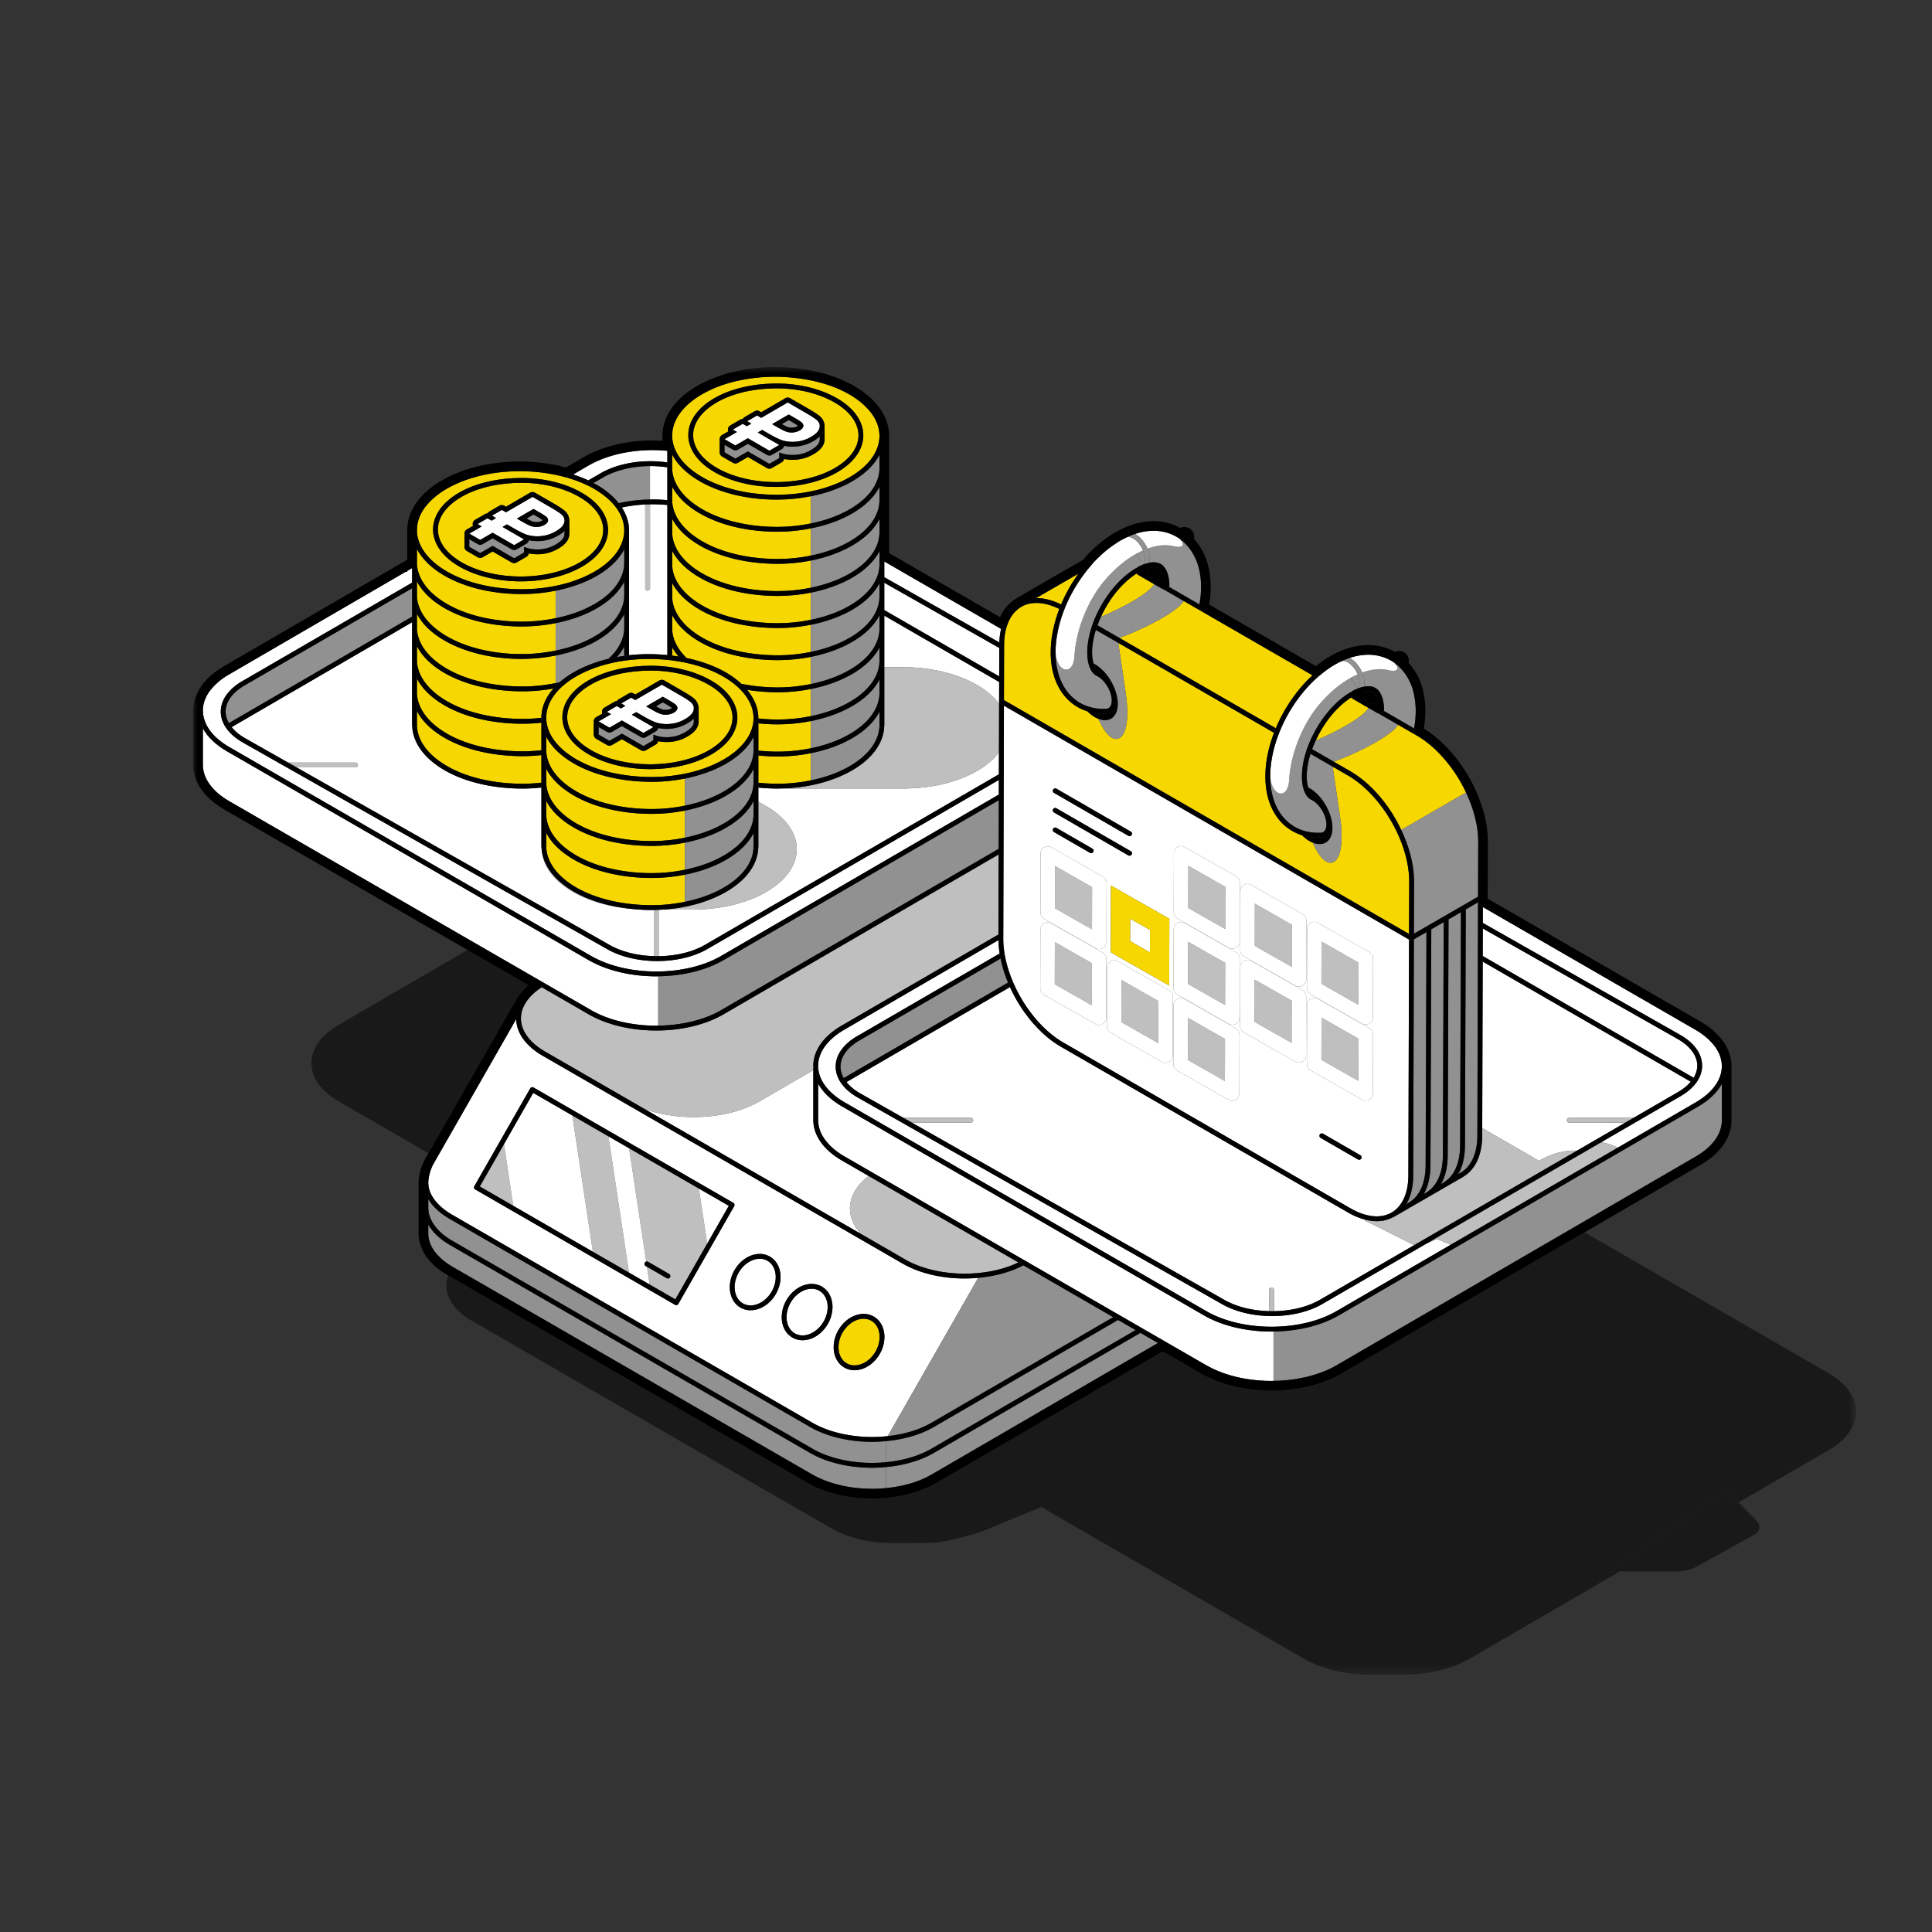 <svg width="220" height="220" fill="none" xmlns="http://www.w3.org/2000/svg"><rect width="100%" height="100%" fill="#333333" stroke="none"/><mask id="a" style="mask-type:luminance" maskUnits="userSpaceOnUse" x="22" y="41" width="190" height="150"><path d="M211.366 41.8H22v148.894h189.366V41.8Z" fill="#fff"/></mask><g mask="url(#a)"><path d="M106.627 168.863c-2.072 1.2-4.699 1.769-7.323 1.772-2.627-.003-5.262-.572-7.349-1.773L51.02 145.228c-.633 1.806.261 3.758 2.688 5.159l40.984 23.662c1.801 1.04 4.12 1.591 6.469 1.656.54.014 4.506.003 5.043-.033 2.107-.144 5.339-1.111 6.622-1.702l5.741-2.363-8.358-4.826-3.582 2.082ZM208.214 156.364l-27.778-16.038-27.705 16.101c-2.244 1.3-5.095 1.918-7.944 1.921-2.851-.003-5.711-.622-7.971-1.922l-4.408-2.545-22.199 12.9 8.358 4.826 29.929 17.279c2.091 1.207 4.824 1.808 7.553 1.808.63 0 3.062-.004 3.656 0 2.764.016 5.532-.584 7.634-1.806l17.13-9.955h-1.226l13.347-9.255 1.385 1.407 10.292-5.982c4.152-2.412 4.13-6.324-.053-8.739ZM58.79 113.829l.03-.034a6.099 6.099 0 0 1 1.354-1.619l-6.936-4.004-14.681 8.531c-4.152 2.413-4.13 6.325.049 8.738l10.178 5.877 9.943-17.4.063-.089Z" fill="#191919"/><path d="M183.243 178.933h7.827c.76 0 1.509-.193 2.175-.562l6.6-3.656a.957.957 0 0 0 .218-1.509l-2.089-2.121-1.385-1.407-13.346 9.255Z" fill="#191919"/><path d="m51.52 138.345 40.985 23.662c1.864 1.078 4.332 1.627 6.798 1.626.599 0 1.196-.033 1.785-.098l10.301-18.026c-.508.045-1.021.074-1.535.075-2.546-.001-5.097-.56-7.073-1.699l-40.984-23.663c-1.941-1.117-2.98-2.621-3.02-4.176l-9.463 16.56-.004.009-.018.036a3.531 3.531 0 0 0-.125.276 5.399 5.399 0 0 0-.283.869 3.95 3.95 0 0 0-.112.866v.03c.004.637.23 1.28.687 1.901.459.627 1.151 1.227 2.061 1.752Zm48.655 15.837c-.665 1.147-1.78 1.844-2.872 1.847-.401 0-.799-.097-1.156-.304-.807-.466-1.217-1.364-1.215-2.325 0-.637.176-1.31.537-1.935.665-1.148 1.78-1.845 2.872-1.848.4 0 .798.097 1.156.304.806.466 1.216 1.364 1.215 2.325a3.9 3.9 0 0 1-.537 1.936Zm-10.62-6.132c.664-1.148 1.779-1.844 2.87-1.848.402 0 .8.097 1.158.304.806.466 1.216 1.364 1.215 2.325a3.9 3.9 0 0 1-.537 1.936c-.665 1.148-1.78 1.844-2.872 1.847-.401.001-.8-.097-1.157-.304-.806-.465-1.216-1.364-1.214-2.324a3.9 3.9 0 0 1 .536-1.936Zm-3.043-5.262c.4-.001.798.097 1.156.304.806.466 1.216 1.363 1.215 2.325 0 .636-.176 1.309-.537 1.935-.665 1.148-1.78 1.844-2.871 1.848-.402 0-.8-.098-1.157-.305-.806-.465-1.217-1.363-1.215-2.324 0-.637.176-1.31.537-1.936.665-1.148 1.78-1.844 2.872-1.847Zm-26.133-18.85a.274.274 0 0 1 .376-.102l22.748 13.134c.13.075.176.243.1.374l-6.36 11.133a.272.272 0 0 1-.168.129.273.273 0 0 1-.209-.027l-22.748-13.134a.275.275 0 0 1-.1-.374l6.36-11.133Z" fill="#fff"/><path d="m98.913 133.907-3.013-1.739c-2.148-1.238-3.283-2.907-3.286-4.623v-5.695l-6.109 3.551c-3.536 2.054-8.953 2.352-13.067.907l24.587 14.195c-1.914-2.087-1.612-4.668.888-6.596Z" fill="#fff"/><path d="m51.52 141.298 40.985 23.662c1.863 1.078 4.332 1.626 6.799 1.626.534 0 1.068-.031 1.596-.082v-2.402c-.529.05-1.062.081-1.596.081-2.547-.001-5.098-.56-7.074-1.699l-40.984-23.662c-.963-.556-1.714-1.2-2.23-1.903-.093-.127-.17-.257-.246-.388v1.092l.001.007c.05 1.288.933 2.617 2.75 3.668Z" fill="#919192"/><path d="M99.304 167.136c-2.547-.001-5.098-.56-7.074-1.699l-40.984-23.662c-1.15-.663-1.978-1.462-2.476-2.325v.935l.001.194c.028.65.259 1.296.712 1.922.072.099.16.196.243.294.428.501.999.979 1.73 1.411.023.013.042.028.065.041l40.984 23.662c.358.207.743.388 1.141.555 1.394.588 3.003.939 4.654 1.038.26.016.52.023.782.027.074 0 .147.006.222.006.534 0 1.068-.031 1.596-.082v-2.398c-.529.05-1.062.08-1.596.081ZM106.075 162.01l20.688-12.023-10.23-5.907c-1.497.788-3.285 1.261-5.143 1.429l-10.301 18.026c1.837-.2 3.586-.711 4.986-1.525Z" fill="#919192"/><path d="M100.899 164.102v2.402c1.906-.186 3.729-.7 5.175-1.541l23.238-13.505-2-1.154-20.961 12.181c-1.549.899-3.462 1.431-5.452 1.617Z" fill="#919192"/><path d="M106.351 165.438c-1.549.899-3.462 1.431-5.452 1.618v2.397c.06-.006.121-.009.181-.015.172-.019.341-.045.511-.069.306-.044.608-.096.906-.156.142-.03.285-.054.423-.086.048-.012.094-.027.142-.039.239-.059.476-.12.708-.19a10.933 10.933 0 0 0 2.304-.987l25.783-14.983-1.996-1.153-23.51 13.663Z" fill="#919192"/><path d="M98.913 133.907c-2.501 1.928-2.802 4.509-.888 6.596l5.031 2.905c1.864 1.078 4.333 1.627 6.799 1.626 2.183.001 4.361-.432 6.115-1.279l-17.057-9.848ZM62.072 119.746l11.365 6.562c4.115 1.446 9.532 1.147 13.068-.907l6.109-3.551v-.24c0-.025.007-.047.013-.069-.002-.057-.013-.113-.013-.17 0-1.703 1.116-3.357 3.236-4.587l17.846-10.37.025-9.12-31.33 18.206c-2.131 1.238-4.898 1.846-7.667 1.847-2.771-.001-5.548-.609-7.695-1.848l-5.335-3.08c-.076.049-.156.097-.228.147a7.256 7.256 0 0 0-.54.413c-.006.007-.014.012-.02.018-.518.442-.905.914-1.165 1.395l-.01.015a3.263 3.263 0 0 0-.41 1.55c-.002 1.328.878 2.705 2.752 3.789Z" fill="#BFBFBF"/><path d="m51.245 138.822 40.985 23.662c1.975 1.139 4.527 1.698 7.073 1.699.534 0 1.067-.031 1.596-.08 1.99-.187 3.903-.719 5.451-1.617l20.962-12.182-.549-.317-20.689 12.023c-1.399.814-3.149 1.325-4.986 1.525-.589.065-1.186.098-1.785.098-2.466.001-4.935-.548-6.798-1.625L51.52 138.345c-.91-.525-1.602-1.125-2.062-1.752-.455-.621-.682-1.264-.686-1.901.001.021-.002.041-.003.061v1.779c.077.13.153.26.246.387.516.703 1.268 1.347 2.23 1.903ZM61.797 120.222l40.984 23.663c1.976 1.139 4.527 1.698 7.074 1.699a17.8 17.8 0 0 0 1.534-.075c1.859-.168 3.647-.641 5.143-1.429l-.562-.325c-1.754.847-3.932 1.28-6.115 1.279-2.466.001-4.935-.548-6.799-1.626l-5.032-2.905-24.587-14.195-11.365-6.562c-1.873-1.084-2.753-2.461-2.752-3.789 0-.517.138-1.04.41-1.55l-.06.086-.016.019-.877 1.534c.04 1.555 1.08 3.059 3.02 4.176ZM61.632 112.383a.54.54 0 0 1-.161.179l-.005.004c.072-.05.152-.098.228-.147l-.062-.036ZM49.727 142.795c.428.503 1 .983 1.73 1.411-.732-.432-1.302-.91-1.73-1.411Z" fill="#000"/><path d="m51.246 141.775 40.984 23.662c1.976 1.139 4.527 1.698 7.074 1.699a17.67 17.67 0 0 0 1.596-.08c1.989-.187 3.902-.719 5.451-1.618l23.51-13.663-.549-.316-23.237 13.504c-1.447.841-3.27 1.356-5.175 1.541-.528.051-1.062.082-1.596.082-2.466 0-4.936-.548-6.799-1.625l-40.984-23.663c-1.817-1.051-2.7-2.379-2.75-3.668l-.002-.007v1.827c.499.863 1.327 1.662 2.477 2.325Z" fill="#000"/><path d="M87.394 143.568a1.741 1.741 0 0 0-.882-.23c-.85-.004-1.818.569-2.395 1.572a3.346 3.346 0 0 0-.464 1.661c.002.814.339 1.502.94 1.848.27.156.568.23.882.231.85.003 1.818-.57 2.395-1.573a3.348 3.348 0 0 0 .463-1.66c-.001-.815-.337-1.502-.94-1.849Z" fill="#fff"/><path d="M84.319 148.896c.357.206.755.304 1.156.304 1.092-.004 2.207-.7 2.872-1.848.36-.626.537-1.299.537-1.935.001-.962-.41-1.859-1.215-2.325a2.288 2.288 0 0 0-1.157-.304c-1.092.003-2.206.699-2.871 1.847a3.894 3.894 0 0 0-.538 1.936c-.001.961.41 1.859 1.216 2.325Zm3.551-1.819c-.577 1.003-1.545 1.576-2.395 1.573a1.75 1.75 0 0 1-.881-.231c-.602-.346-.939-1.034-.94-1.848 0-.535.149-1.117.463-1.661.577-1.003 1.545-1.576 2.395-1.572.314 0 .612.074.882.23.601.347.938 1.034.94 1.849 0 .535-.15 1.116-.464 1.66Z" fill="#000"/><path d="M93.309 146.983a1.754 1.754 0 0 0-.882-.231c-.85-.003-1.818.57-2.396 1.573a3.346 3.346 0 0 0-.463 1.66c.002.815.339 1.503.94 1.849.27.156.568.23.881.23.851.004 1.819-.569 2.396-1.572a3.349 3.349 0 0 0 .463-1.661c-.001-.814-.338-1.502-.94-1.848Z" fill="#fff"/><path d="M90.232 152.31c.358.207.756.305 1.157.304 1.092-.003 2.207-.699 2.871-1.847a3.9 3.9 0 0 0 .537-1.936c.002-.961-.408-1.859-1.214-2.325a2.31 2.31 0 0 0-1.157-.304c-1.092.003-2.207.7-2.872 1.848a3.898 3.898 0 0 0-.536 1.935c-.003.961.408 1.86 1.214 2.325Zm3.552-1.818c-.577 1.003-1.544 1.576-2.395 1.572a1.74 1.74 0 0 1-.882-.23c-.602-.346-.938-1.034-.94-1.849 0-.535.15-1.116.464-1.66.577-1.003 1.545-1.576 2.395-1.573.313.001.611.075.882.231.601.346.938 1.034.94 1.848 0 .535-.15 1.117-.464 1.661Z" fill="#000"/><path d="M99.223 150.397a1.741 1.741 0 0 0-.882-.23c-.85-.003-1.818.569-2.395 1.572a3.349 3.349 0 0 0-.464 1.661c.002.814.339 1.502.94 1.848.27.157.568.231.882.231.85.003 1.818-.57 2.395-1.573a3.343 3.343 0 0 0 .463-1.66c-.001-.815-.338-1.502-.939-1.849Z" fill="#F6D700"/><path d="M99.498 149.921a2.308 2.308 0 0 0-1.157-.304c-1.092.003-2.207.699-2.871 1.848a3.887 3.887 0 0 0-.537 1.935c-.002.961.408 1.859 1.215 2.325.357.207.755.304 1.156.304 1.093-.003 2.207-.7 2.872-1.847a3.897 3.897 0 0 0 .537-1.936c.001-.961-.409-1.859-1.215-2.325Zm.201 3.986c-.577 1.002-1.544 1.575-2.395 1.572-.314 0-.611-.074-.881-.23-.602-.347-.939-1.034-.94-1.849 0-.535.149-1.116.463-1.66.577-1.004 1.545-1.576 2.395-1.573.314 0 .612.074.882.231.601.346.938 1.034.94 1.848 0 .535-.149 1.116-.463 1.661Z" fill="#000"/><path d="m57.388 130.281-2.757 4.825 3.818 2.204-1.061-7.029ZM67.514 142.543l4.113 2.375-2.344-15.523-4.112-2.375 2.343 15.523ZM73.585 143.661a.271.271 0 0 1 .213.025l2.403 1.387a.276.276 0 0 1-.275.477l-2.252-1.3.306 2.027 2.923 1.687 3.628-6.349-.947-6.273-7.947-4.588 1.948 12.907Z" fill="#BFBFBF"/><path d="m58.449 137.31 9.064 5.233-2.343-15.523-4.451-2.569-3.331 5.83 1.06 7.029ZM71.627 144.918l2.353 1.359-.306-2.027-.15-.087a.275.275 0 0 1 .06-.502l-1.947-12.907-2.354-1.359 2.344 15.523Z" fill="#fff"/><path d="M76.3 145.449a.273.273 0 0 0-.1-.375l-2.402-1.388a.273.273 0 0 0-.213-.025.275.275 0 0 0-.062.502l.15.087 2.252 1.3c.132.076.3.031.376-.101Z" fill="#000"/><path d="m82.991 137.309-3.407-1.967.947 6.273 2.46-4.306Z" fill="#fff"/><path d="m54.119 135.445 22.747 13.134a.274.274 0 0 0 .377-.102l6.362-11.133a.275.275 0 0 0-.102-.374l-22.748-13.134a.277.277 0 0 0-.376.102l-6.361 11.133a.275.275 0 0 0 .1.374Zm3.27-5.164 3.33-5.83 4.451 2.569 4.113 2.375 2.353 1.359 7.947 4.588 3.408 1.967-2.46 4.306-3.628 6.349-2.924-1.687-2.353-1.359-4.112-2.374-9.065-5.234-3.818-2.204 2.757-4.825Z" fill="#000"/><path d="M111.233 77.991c1.112.642 1.952 1.38 2.537 2.167l.007-2.5-13.081-7.553v5.87l2.07-.002c3.061-.005 6.125.666 8.467 2.018ZM66.994 54.703l1.384-.803c1.585-.92 3.631-1.378 5.683-1.38.648 0 1.295.05 1.93.138v-1.324l-.046-.004h-.002a18.76 18.76 0 0 0-1.644-.079c-.266.001-.532.012-.797.024-2.054.093-4.065.546-5.732 1.34-.27.127-.53.264-.78.41l-1.727 1.004a14.94 14.94 0 0 1 1.731.674ZM75.991 74.596V57.504a18.455 18.455 0 0 0-1.692-.082c-.093 0-.185.006-.278.008v9.55a.275.275 0 0 1-.55 0v-9.535c-.907.043-1.802.16-2.665.343.533.824.82 1.699.826 2.586v14.239a20.418 20.418 0 0 1 4.36-.017ZM113.788 73.785l-13.092-7.425v3.11l13.083 7.553.009-3.238ZM27.89 84.05l4.92 2.792c.01-.001.018-.006.029-.006h7.644a.275.275 0 0 1 0 .55H33.77l35.606 20.194.002.001c1.397.808 3.225 1.242 5.079 1.296v-5.259c-.074 0-.146.006-.22.006-.883 0-1.767-.056-2.638-.16-2.326-.236-4.556-.869-6.358-1.909-2.062-1.191-3.217-2.707-3.47-4.262a4.414 4.414 0 0 1-.105-.789c-.006-.021-.014-.042-.014-.065v-6.764a19.74 19.74 0 0 1-2.139.121c-3.192 0-6.408-.658-8.882-2.085-2.355-1.357-3.615-3.168-3.69-5.035-.005-.022-.013-.042-.013-.066V70.855l-20.55 11.942c.358.446.853.873 1.513 1.255Z" fill="#fff"/><path d="M74.015 53.072v3.808c.095-.001.189-.008.284-.008.565 0 1.13.032 1.692.08v-3.739a13.417 13.417 0 0 0-1.93-.142h-.046ZM113.995 71.613l-13.299-7.678v1.792l13.103 7.432a7.924 7.924 0 0 1 .196-1.546ZM26.111 85.07l41.192 23.783c2.036 1.176 4.73 1.775 7.42 1.774 2.69.001 5.373-.598 7.392-1.772l31.625-18.379.005-1.666-33.178 19.249c-1.596.925-3.658 1.378-5.722 1.379-2.066-.001-4.136-.453-5.743-1.38l.001.001-.002-.001-41.485-23.53h-.002c-1.609-.926-2.472-2.186-2.473-3.494 0-1.295.85-2.544 2.436-3.462l19.35-11.226v-1.661L26.062 76.809c-.84.49-1.485 1.035-1.963 1.61-.095.114-.194.228-.276.344a4.2 4.2 0 0 0-.532 1.038c-.003.01-.01.02-.013.03-.12.36-.179.723-.18 1.088l.003.024c.003.024.008.065.011.122v.01c.065 1.41 1.024 2.853 2.998 3.995Z" fill="#fff"/><path d="M67.303 115.023c2.036 1.176 4.73 1.775 7.42 1.774.077 0 .154-.006.23-.007v-5.62c-.076.002-.153.007-.23.007-2.771-.001-5.548-.609-7.695-1.848L25.836 85.547c-1.287-.742-2.202-1.64-2.736-2.608v4.155c.002.736.242 1.466.738 2.174.106.152.23.3.36.448.022.025.039.052.062.077l.01.01c.468.51 1.08.997 1.84 1.437l41.193 23.783ZM111.288 87.769c-2.289 1.33-5.281 2-8.288 2.02-1.054.006-12.611 0-13.627 0-.091 0-.183-.007-.274-.008-.174.004-.349.015-.523.015-.742 0-1.485-.04-2.22-.112v1.63c.283.144.566.298.85.463 4.676 2.7 4.7 7.078.056 9.778-2.289 1.33-5.28 2.001-8.287 2.019-.654.004-2.144.003-3.426.002-.181.012-.363.018-.544.025v5.283c1.93-.023 3.843-.461 5.286-1.301l33.456-19.41.007-2.512c-.575.764-1.389 1.483-2.466 2.108Z" fill="#fff"/><path d="M75.005 103.601c-.183.008-.366.015-.55.017v5.259c.13.004.26.011.39.011.054 0 .107-.004.16-.004v-5.283ZM73.472 66.98a.275.275 0 0 0 .55 0v-9.55c-.184.003-.367.007-.55.015v9.535ZM40.758 87.11a.275.275 0 0 0-.275-.274h-7.644c-.01 0-.02.005-.03.006l.96.544h6.714a.275.275 0 0 0 .275-.275Z" fill="#BFBFBF"/><path d="M82.391 109.33c-2.073 1.204-4.746 1.807-7.438 1.84v5.62c2.611-.032 5.2-.624 7.162-1.765l31.608-18.37.016-5.542-31.348 18.217ZM25.691 81.034c0 .435.127.876.373 1.308l20.863-12.124v-3.237L27.854 78.047c-1.482.863-2.163 1.948-2.163 2.987ZM74.014 56.88v-3.808c-1.953.006-3.898.453-5.36 1.303l-1.084.63c.12.063.243.12.359.186 1.075.62 1.91 1.337 2.522 2.108 1.147-.26 2.352-.4 3.563-.419Z" fill="#919192"/><path d="M74.299 51.252ZM75.992 51.325c-.016 0-.03.007-.047.005l.047.004v-.009ZM113.995 71.613l.007-.03c-.042-.012-.088-.016-.127-.04l-13.179-7.608 13.299 7.678ZM26.063 76.809l20.863-12.124-20.864 12.124c-.836.485-1.483 1.034-1.961 1.61.477-.575 1.122-1.12 1.962-1.61ZM25.836 85.546l41.192 23.783c2.147 1.239 4.924 1.847 7.695 1.848.077 0 .154-.006.23-.007 2.692-.033 5.365-.637 7.438-1.84l31.348-18.217.001-.637-31.625 18.379c-2.019 1.174-4.703 1.772-7.392 1.772-2.69 0-5.384-.598-7.42-1.775L26.11 85.07c-1.974-1.142-2.933-2.585-2.999-3.995l-.01.124-.002.015v1.725c.534.968 1.449 1.866 2.736 2.607Z" fill="#000"/><path d="M67.028 115.499c2.148 1.238 4.924 1.847 7.696 1.848 2.77-.001 5.536-.61 7.668-1.847l31.329-18.207.002-.637-31.608 18.369c-1.96 1.14-4.55 1.733-7.161 1.765-.077.001-.153.007-.23.007-2.691 0-5.385-.598-7.421-1.774L26.111 91.24l35.322 20.393a.549.549 0 0 1 .199.75l.062.036 5.334 3.08ZM26.111 91.24c-.761-.44-1.372-.926-1.84-1.438.468.513 1.081 1.001 1.84 1.438ZM113.779 77.023l-13.083-7.553v.635l13.081 7.552.002-.634ZM74.022 57.43c.093-.002.185-.008.277-.008.566 0 1.132.031 1.693.082v-.551a19.516 19.516 0 0 0-1.693-.08c-.095 0-.189.006-.283.008-1.213.019-2.417.157-3.564.418.128.16.247.323.354.489a16.737 16.737 0 0 1 3.216-.358ZM26.376 82.796l20.55-11.942v-.636L26.063 82.342c.088.154.193.305.313.454Z" fill="#000"/><path d="m179.579 131.026 5.497-3.189h-6.393a.275.275 0 1 1 0-.55h7.342l5.085-2.951c.609-.354 1.075-.748 1.422-1.159l-23.695-13.68-.054 18.957 6.468 3.731c1.639-.95 3.121-1.205 4.328-1.159Z" fill="#fff"/><path d="m191.345 117.854.002.001c1.61.926 2.474 2.187 2.475 3.494-.001 1.296-.85 2.545-2.436 3.463l-9.273 5.38c.164-.071.281-.115.313-.109a6.503 6.503 0 0 1 1.787.606l8.893-5.167c2.007-1.17 2.955-2.655 2.961-4.096l-.001-.014.001-.012c-.004-.733-.243-1.461-.737-2.166a5.117 5.117 0 0 0-.324-.404c-.482-.56-1.124-1.093-1.952-1.572l-24.199-13.971-.005 1.808 22.495 12.759Z" fill="#fff"/><path d="M193.272 121.349c.001-1.048-.694-2.146-2.2-3.018l-22.224-12.605-.009 3.137 24.016 13.866c.276-.454.417-.921.417-1.38ZM144.787 151.628c-2.772-.001-5.548-.609-7.696-1.848l-41.192-23.782c-1.287-.742-2.202-1.64-2.736-2.608v4.155c0 1.457.967 2.964 3.011 4.147l41.192 23.782c.086.049.18.092.269.14 1.216.656 2.638 1.122 4.15 1.381l.008.002a17.8 17.8 0 0 0 2.994.251c.077 0 .153-.006.23-.007v-5.62c-.077.001-.153.007-.23.007ZM96.39 123.216c.358.448.855.877 1.518 1.26h-.003l4.958 2.811h7.683a.275.275 0 1 1 0 .55h-6.714l35.561 20.168.002.001c1.409.815 3.255 1.25 5.123 1.297v-2.426a.275.275 0 0 1 .55 0v2.43c1.914-.029 3.81-.466 5.241-1.299l10.729-6.224c-1.386-.664-4.387-2.236-5.621-2.788l.059-.109a7.758 7.758 0 0 1-1.986-.826l-32.682-18.869c-1.983-1.146-3.752-3.085-5.035-5.3a17.412 17.412 0 0 1-.765-1.496l-18.618 10.82Z" fill="#fff"/><path d="M93.163 121.371c-.001 1.458.965 2.967 3.011 4.151l41.192 23.782c2.036 1.176 4.73 1.775 7.421 1.774 2.689.001 5.373-.597 7.391-1.772l13.017-7.565c-.319-.135-.84-.357-1.516-.648-.065-.028-.746.298-1.331.566l-11.763 6.825c-1.595.925-3.657 1.378-5.721 1.378-2.066 0-4.136-.453-5.743-1.379l.001.001-.003-.001h.002l-41.487-23.529-.002-.002c-1.608-.925-2.472-2.185-2.473-3.492.001-1.296.85-2.545 2.436-3.463l16.236-9.42a11.168 11.168 0 0 1-.131-1.53L96.126 117.26c-2.015 1.174-2.964 2.664-2.963 4.111Z" fill="#fff"/><path d="M162.348 141.659c.584-.268 1.265-.594 1.331-.566.676.291 1.197.513 1.517.648l19.017-11.052a6.5 6.5 0 0 0-1.788-.606c-.03-.006-.149.038-.311.109l-19.766 11.467ZM161.037 141.783l18.542-10.757c-1.207-.046-2.689.209-4.328 1.159l-6.468-3.731-.002.832c-.003 1.149-.21 2.138-.592 2.943-.368.776-.906 1.374-1.568 1.765-.013.011-.022.024-.037.032l-7.861 4.539c-.016.009-.034.011-.05.017a3.905 3.905 0 0 1-1.906.476c-.413 0-.846-.059-1.291-.171l-.059.108c1.234.553 4.234 2.125 5.62 2.788ZM144.794 146.602a.274.274 0 0 0-.275.275v2.426c.115.003.229.01.345.01.068 0 .136-.005.205-.006v-2.43a.275.275 0 0 0-.275-.275ZM178.408 127.562c0 .152.123.275.275.275h6.394l.948-.55h-7.342a.275.275 0 0 0-.275.275ZM110.546 127.837a.275.275 0 1 0 0-.55h-7.684l.971.55h6.713Z" fill="#BFBFBF"/><path d="m193.382 125.997-40.927 23.784c-2.073 1.204-4.746 1.807-7.438 1.84v5.62a17.66 17.66 0 0 0 2.683-.233c.133-.022.263-.051.394-.076 1.5-.288 2.906-.771 4.084-1.456l40.927-23.784c.742-.433 1.337-.908 1.796-1.408.163-.18.312-.361.441-.546.489-.701.724-1.425.726-2.155v-4.156c-.527.953-1.424 1.838-2.686 2.57ZM95.709 121.46c0 .432.125.871.368 1.301l18.71-10.873a14.933 14.933 0 0 1-.848-2.738l-16.068 9.322c-1.481.863-2.163 1.948-2.162 2.988Z" fill="#919192"/><path d="M195.006 118.83c-.483-.561-1.127-1.097-1.952-1.572.827.479 1.47 1.012 1.952 1.572ZM193.106 125.522l-8.892 5.167-19.018 11.052-13.018 7.565c-2.018 1.175-4.702 1.773-7.391 1.772-2.691.001-5.385-.598-7.421-1.774l-41.192-23.782c-2.046-1.184-3.012-2.693-3.01-4.151-.002-1.447.947-2.937 2.962-4.111l17.574-10.213c0-.05-.006-.1-.006-.15v-.027l.001-.456-17.845 10.37c-2.12 1.23-3.236 2.884-3.237 4.587 0 .057.012.113.014.17a.272.272 0 0 1 .536.069v1.78c.534.968 1.449 1.866 2.737 2.608l41.191 23.782c2.148 1.239 4.924 1.847 7.696 1.848.077 0 .153-.006.23-.007 2.692-.033 5.365-.637 7.438-1.84l40.927-23.784c1.262-.732 2.159-1.617 2.686-2.57v-1.951l.001-.006c0-.015-.003-.029-.002-.044-.006 1.441-.954 2.926-2.961 4.096Z" fill="#000"/><path d="M96.174 131.691c-2.044-1.183-3.01-2.689-3.01-4.147v-5.934a.272.272 0 0 0-.536-.069c-.007.022-.015.044-.015.069V127.545c.003 1.716 1.138 3.385 3.287 4.623l3.012 1.739 17.058 9.848.563.325 10.23 5.907.549.317 2 1.154.549.317 1.996 1.153.273-.158a.55.55 0 0 1 .551-.001l4.685 2.704-41.192-23.782ZM193.106 131.691c.739-.429 1.336-.906 1.795-1.408-.459.5-1.053.976-1.795 1.408ZM196.067 127.582l.001-.005-.001.004v.001ZM196.068 121.476h.002l-.001-.006-.001.006ZM192.855 122.729l-24.016-13.866-.002.634 23.695 13.68c.124-.148.231-.297.323-.448ZM96.078 122.761c.088.153.192.305.312.454l18.618-10.819c-.077-.168-.15-.338-.22-.508l-18.71 10.873ZM139.122 148.484l-.001-.001-.001-.001.002.002Z" fill="#000"/><path d="M95.16 121.46c0 1.307.864 2.567 2.472 3.492l.002.002 41.486 23.529c1.608.926 3.677 1.379 5.743 1.379 2.064 0 4.127-.453 5.722-1.378l11.763-6.825 19.766-11.467 9.273-5.38c1.585-.919 2.434-2.167 2.435-3.463-.001-1.307-.865-2.568-2.475-3.494l-.002-.001-22.495-12.759-.002.631 22.224 12.605c1.505.872 2.201 1.97 2.2 3.018 0 .459-.141.926-.417 1.38a3.497 3.497 0 0 1-.323.448c-.347.411-.813.805-1.422 1.159l-5.085 2.951-.949.55-5.497 3.189-18.541 10.758-10.729 6.224c-1.431.833-3.327 1.27-5.241 1.299-.068.001-.136.006-.205.006-.115 0-.23-.007-.345-.01-1.869-.047-3.715-.482-5.123-1.297l-.002-.001-35.561-20.168-.97-.55-4.957-2.811h.002c-.663-.383-1.16-.812-1.517-1.26a3.561 3.561 0 0 1-.312-.455c-.244-.43-.37-.869-.369-1.302 0-1.039.681-2.124 2.162-2.987l16.068-9.322c-.039-.192-.078-.382-.108-.573l-16.236 9.42c-1.585.918-2.435 2.167-2.436 3.463ZM113.789 73.454c.001-.101.007-.197.01-.295l-13.103-7.432v.633l13.092 7.425.001-.331ZM80.291 107.583c-1.442.84-3.356 1.278-5.285 1.301-.054 0-.107.004-.16.004-.13 0-.26-.007-.39-.011-1.854-.053-3.682-.488-5.079-1.296l-.002-.001L33.77 87.386l-.96-.544-4.92-2.79c-.66-.383-1.154-.81-1.512-1.256-.12-.15-.225-.3-.313-.454-.246-.431-.373-.873-.372-1.308-.001-1.04.68-2.124 2.162-2.987l19.073-11.066v-.635L27.577 77.57c-1.585.919-2.435 2.168-2.435 3.463 0 1.308.864 2.568 2.473 3.493l.001.001 41.486 23.53c1.608.927 3.678 1.379 5.744 1.379 2.064 0 4.126-.453 5.722-1.378l33.178-19.25.001-.636-33.456 19.41Z" fill="#000"/><path d="M69.104 108.058h-.002v-.001l.002.001ZM74.015 53.072l.046-.002c.65 0 1.297.051 1.93.143v-.555a14.129 14.129 0 0 0-1.93-.138c-2.051.001-4.097.46-5.682 1.38l-1.385.803c.199.094.387.2.578.301l1.083-.628c1.462-.851 3.406-1.298 5.36-1.304Z" fill="#000"/><path d="M61.77 97.293c.252 1.555 1.408 3.072 3.47 4.262 1.801 1.041 4.031 1.673 6.357 1.91-2.275-.27-4.454-.894-6.243-1.925-2.021-1.166-3.23-2.666-3.584-4.247ZM82.71 101.539c-2.02 1.172-4.548 1.862-7.161 2.037 1.281.001 2.772.002 3.426-.002 3.006-.018 5.998-.689 8.287-2.019 4.645-2.7 4.62-7.079-.055-9.778a18.364 18.364 0 0 0-.851-.463v5.14c0 .018-.007.035-.01.053-.057 1.864-1.298 3.675-3.637 5.032ZM97.05 87.71c-2.222 1.29-5.06 1.993-7.95 2.071.09.001.182.008.274.008 1.015 0 12.572.006 13.627 0 3.007-.019 5.999-.69 8.287-2.02 1.077-.625 1.891-1.344 2.466-2.108l.016-5.503c-.585-.787-1.426-1.525-2.537-2.167-2.342-1.352-5.406-2.023-8.466-2.018l-2.071.001v6.65c0 .02-.006.037-.01.054-.056 1.865-1.298 3.677-3.636 5.033Z" fill="#BFBFBF"/><path d="M134.567 61.553h-.001l-.025-.02h-.002l.001-.002-.033-.026c-.016-.016-.023-.035-.037-.051a4.588 4.588 0 0 0-.281-.202c.752.61.723 1.248-.562.94-.847-.203-1.866-.111-2.961.284.157.374.253.765.256 1.145l.001.012V63.642c0 .158-.022.304-.055.441.175-.033.339-.052.486-.053H131.38c.275.001.514.06.68.137l.029.014c.099.051.24.134.365.26s.227.276.332.468l.006.01c.193.378.331.91.369 1.619a.516.516 0 0 1-.016.157c.002.05.008.095.008.147v.01l3.43 1.98c.013-.078.023-.155.035-.233.031-.209.068-.418.089-.627.035-.355.055-.71.056-1.066l.003-.042v-.029a8.591 8.591 0 0 0-.344-2.463v-.002l-.002-.005a6.376 6.376 0 0 0-.275-.734 6.039 6.039 0 0 0-.25-.486c-.03-.056-.059-.113-.091-.168a5.642 5.642 0 0 0-.397-.576l-.003-.004a5.513 5.513 0 0 0-.492-.543l-.005-.008c-.095-.09-.186-.187-.288-.27-.017-.009-.036-.012-.052-.023ZM130.156 64.293a.53.53 0 0 0 .116-.155c.06-.118.101-.284.102-.498v-.005c.001-.295-.08-.63-.218-.955a9.138 9.138 0 0 0-.77.38l.748 1.241.022-.008ZM159.054 75.682c-.021-.012-.044-.016-.063-.031l-.001-.001-.008-.006c-.026-.02-.04-.049-.061-.072a4.783 4.783 0 0 0-.288-.207c.751.61.723 1.247-.563.94-.846-.204-1.866-.111-2.96.283.157.37.251.76.256 1.137l.001.022h.001v.007a1.882 1.882 0 0 1-.056.442c.176-.034.339-.053.486-.053h.025c.276 0 .514.059.681.137l.029.014c.1.05.24.133.365.26.125.126.227.276.332.468l.006.01c.193.378.331.91.37 1.618a.587.587 0 0 1-.016.158c.001.05.007.094.007.147v.01l3.43 1.98c.013-.075.023-.151.034-.226.032-.212.069-.423.091-.635.035-.365.056-.73.057-1.095l.001-.012v-.029a9.33 9.33 0 0 0-.128-1.51 7.892 7.892 0 0 0-.215-.954l-.001-.001a5.73 5.73 0 0 0-.527-1.226c-.031-.056-.059-.113-.091-.167a5.816 5.816 0 0 0-.397-.577l-.002-.002a5.474 5.474 0 0 0-.493-.545l-.005-.008c-.096-.092-.188-.189-.292-.273l-.005-.003ZM154.6 78.406a.553.553 0 0 0 .116-.155c.06-.118.101-.284.101-.497v-.006a2.504 2.504 0 0 0-.217-.956 9.499 9.499 0 0 0-.771.38l.749 1.242.022-.008Z" fill="#919192"/><path d="m128.688 107.166 2.259 1.286.006-2.554-2.258-1.285-.007 2.553Z" fill="#fff"/><path d="m114.319 80.356-.074 26.515v.008l-.001.018c-.001 2.154.762 4.573 2.005 6.719 1.241 2.148 2.961 4.019 4.834 5.1l32.682 18.869c1.096.633 2.117.923 3.002.923 1.075-.003 1.95-.416 2.584-1.199.633-.784 1.019-1.96 1.024-3.488l.076-26.831-46.132-26.634Zm26.449 19.435a.824.824 0 0 1 .417.719l-.016 6.702a.824.824 0 0 1-1.233.715l-5.865-3.338a.823.823 0 0 1-.417-.719l.016-6.7a.823.823 0 0 1 1.233-.716l5.865 3.337Zm7.955 20.384a.824.824 0 0 1-1.233.715l-5.866-3.338a.826.826 0 0 1-.417-.719l.016-6.701a.822.822 0 0 1 .412-.712.822.822 0 0 1 .821-.003l5.866 3.337a.823.823 0 0 1 .417.719l-.016 6.702Zm-7.559-11.011-.016 6.701a.823.823 0 0 1-1.233.715l-5.865-3.337a.826.826 0 0 1-.417-.719l.016-6.702a.824.824 0 0 1 1.233-.715l5.866 3.338a.825.825 0 0 1 .416.719Zm-22.687-5.263.017-6.701a.822.822 0 0 1 1.233-.715l5.865 3.337a.824.824 0 0 1 .417.719l-.016 6.701a.82.82 0 0 1-.411.712.821.821 0 0 1-.822.003l-5.866-3.337a.826.826 0 0 1-.417-.719Zm1.543-11.385a.275.275 0 0 1 .275-.476l8.469 4.89a.275.275 0 0 1-.275.476l-8.469-4.89Zm8.844 2.558a.274.274 0 0 1-.375.1l-8.469-4.888a.275.275 0 0 1 .275-.476l8.469 4.889a.275.275 0 0 1 .1.375Zm-8.569-.803 4.094 2.364a.275.275 0 1 1-.275.476l-4.094-2.364a.275.275 0 0 1 .275-.476Zm6.209 6.565 6.652 3.785-.018 7.608-6.653-3.784.019-7.609Zm-7.63 12.438a.826.826 0 0 1-.417-.719l.016-6.694a.823.823 0 0 1 1.233-.715l5.865 3.337a.823.823 0 0 1 .417.719l-.016 6.694a.824.824 0 0 1-1.233.715l-5.865-3.337Zm14.262 7.643a.821.821 0 0 1-.822.003l-5.859-3.333a.822.822 0 0 1-.417-.719l.016-6.693a.821.821 0 0 1 .411-.712.821.821 0 0 1 .822-.004l5.859 3.334a.826.826 0 0 1 .417.719l-.017 6.693a.82.82 0 0 1-.41.712Zm.893.98a.827.827 0 0 1-.417-.72l.016-6.693a.825.825 0 0 1 1.233-.715l5.866 3.337a.826.826 0 0 1 .417.719l-.016 6.694a.824.824 0 0 1-1.234.715l-5.865-3.337Zm15.21-.015a.82.82 0 0 1-.417-.718l.016-6.702a.821.821 0 0 1 .411-.711.821.821 0 0 1 .822-.004l5.865 3.337a.824.824 0 0 1 .417.72l-.016 6.701a.821.821 0 0 1-.411.711.821.821 0 0 1-.822.004l-5.865-3.338Zm5.769 10.045a.275.275 0 0 1-.375.101l-4.243-2.45a.277.277 0 0 1-.101-.376.276.276 0 0 1 .376-.1l4.243 2.449a.276.276 0 0 1 .1.376Zm-5.759-26.839a.821.821 0 0 1 .822-.003l5.865 3.337a.823.823 0 0 1 .417.719l-.016 6.701a.823.823 0 0 1-1.233.715l-5.865-3.337a.822.822 0 0 1-.417-.719l.016-6.701a.823.823 0 0 1 .411-.712Zm-.489-.268-.017 6.701a.822.822 0 0 1-1.232.715l-5.866-3.337a.826.826 0 0 1-.417-.719l.016-6.702a.821.821 0 0 1 .412-.711.822.822 0 0 1 .821-.004l5.865 3.338a.825.825 0 0 1 .418.719Z" fill="#fff"/><path d="m122.805 65.32-4.832 2.79.057-.002c.868 0 1.814.241 2.802.728.039-.093.074-.187.115-.278a18.015 18.015 0 0 1 1.858-3.237ZM127.461 72.638l17.822 10.29c.036-.086.069-.173.106-.258a17.812 17.812 0 0 1 3.282-5c.252-.267.514-.523.783-.771l-10.623-6.134-4.034-2.329c-.744 1.232-4.552 3.195-7.336 4.202ZM131.427 66.517l-1.796-1.037a.566.566 0 0 1-.122-.097l-.106-.061c-.913.576-1.86 1.48-2.66 2.568a13.386 13.386 0 0 0-1.377 2.355c2.58-1.08 5.467-2.68 6.061-3.728ZM155.837 80.61l-1.762-1.017a.548.548 0 0 1-.122-.097l-.106-.062c-.912.577-1.861 1.48-2.66 2.568a13.383 13.383 0 0 0-1.36 2.32c2.571-1.082 5.427-2.671 6.01-3.712ZM151.876 86.734l1.875 1.083c2.027 1.17 3.835 3.15 5.145 5.415.24.415.457.843.662 1.275l7.38-4.261c-.204-.432-.42-.86-.661-1.275a16.678 16.678 0 0 0-1.732-2.453 14.48 14.48 0 0 0-1.136-1.2 11.393 11.393 0 0 0-2.076-1.561l-.066-.039-2.058-1.188c-.739 1.23-4.546 3.195-7.333 4.204Z" fill="#F6D700"/><path d="m114.338 73.455-.018 6.267 46.132 26.634.017-5.95v-.028c.001-2.204-.78-4.677-2.05-6.871-1.269-2.195-3.026-4.108-4.943-5.214l-1.73-.999c.091.591.312 2.058.839 5.66.623 4.247-.407 5.792-1.565 5.148-.559-.31-1.081-1.124-1.535-2.153a3.176 3.176 0 0 1-.39-.188 4.411 4.411 0 0 1-.834-.652 5.412 5.412 0 0 1-1.751-.92h-.001.001c-1.002-.79-1.686-1.903-2.054-3.129a9.18 9.18 0 0 1-.366-2.618v-.034c.003-1.681.372-3.36.985-4.965l-17.735-10.24c.091.596.313 2.066.838 5.653.622 4.247-.407 5.791-1.565 5.148-.559-.31-1.081-1.123-1.535-2.153a3.06 3.06 0 0 1-.426-.202 4.389 4.389 0 0 1-.834-.653 5.415 5.415 0 0 1-1.752-.92h.001-.002.001c-1.002-.79-1.686-1.903-2.053-3.128a9.146 9.146 0 0 1-.367-2.619v-.033c.003-1.675.37-3.35.979-4.95-.941-.468-1.819-.689-2.595-.688-.699.001-1.314.174-1.837.504l-.013.01c-.132.084-.256.18-.376.284-.028.025-.056.049-.083.075a3.283 3.283 0 0 0-.335.353l-.001.001-.002.003a3.621 3.621 0 0 0-.387.592l-.013.022a4.894 4.894 0 0 0-.312.74h-.001c-.209.63-.329 1.367-.332 2.213Z" fill="#F6D700"/><path d="M124.764 71.792c-.269.885-.405 1.747-.406 2.495l.001.007v.02c.001.524.071.932.164 1.246.048.025.097.047.146.076 1.445.834 2.615 2.858 2.611 4.518-.004 1.494-.959 2.18-2.202 1.697.454 1.03.977 1.843 1.535 2.153 1.158.643 2.188-.901 1.566-5.148a929.07 929.07 0 0 0-.839-5.653l-2.554-1.474c-.006.021-.016.042-.022.063Z" fill="#919192"/><path d="M127.28 80.154c.004-1.66-1.166-3.684-2.611-4.518-.049-.029-.098-.051-.146-.076.048.164.101.31.156.416.181.33.294.409.461.496l.007.004.113.06.008.004.027.015h.001c.528.307.981.81 1.313 1.38.33.573.538 1.216.539 1.827l.001.008c-.002.4-.095.746-.283 1.01a1.123 1.123 0 0 1-.795.474c-.008.001-.015-.001-.022-.001-.01.001-.017.006-.027.007-.004 0-.18.01-.428.01a5.953 5.953 0 0 1-1.776-.274c.263.254.54.483.834.653.145.083.287.148.426.202 1.243.483 2.198-.203 2.202-1.697Z" fill="#000"/><path d="M131.427 66.517c-.594 1.048-3.48 2.649-6.06 3.728-.146.318-.277.636-.393.957l2.487 1.436c2.785-1.007 6.592-2.97 7.337-4.201l-2.315-1.337a.558.558 0 0 1-.145-.057l-.911-.526ZM149.209 85.904c-.27.886-.406 1.748-.406 2.496v.027a4.4 4.4 0 0 0 .164 1.245c.049.025.097.048.146.076 1.445.835 2.616 2.859 2.611 4.52-.004 1.507-.978 2.192-2.238 1.68.454 1.03.976 1.844 1.535 2.154 1.158.643 2.187-.901 1.565-5.148-.527-3.602-.748-5.069-.839-5.66l-2.516-1.452c-.006.02-.016.042-.022.063Z" fill="#919192"/><path d="M151.724 94.267c.004-1.66-1.167-3.684-2.611-4.518-.049-.03-.098-.052-.147-.076.049.163.101.31.156.416.182.33.295.408.462.496l.007.003.113.06.007.004.027.016h.002c.528.307.981.809 1.312 1.38.33.573.539 1.216.54 1.827v.008c-.001.4-.095.745-.282 1.01a1.122 1.122 0 0 1-.795.474l-.022-.002c-.01.002-.018.007-.027.007-.004 0-.18.01-.428.01a5.954 5.954 0 0 1-1.776-.273c.263.255.54.483.834.652.132.077.262.136.389.188 1.261.511 2.235-.174 2.239-1.682Z" fill="#000"/><path d="M155.837 80.61c-.583 1.041-3.439 2.63-6.01 3.711-.153.33-.289.66-.41.993l2.459 1.42c2.787-1.01 6.595-2.973 7.333-4.204l-2.283-1.317a.532.532 0 0 1-.144-.058l-.945-.545Z" fill="#919192"/><path d="m135.316 98.588-.011 4.805 4.218 2.4.011-4.806-4.218-2.4Z" fill="#BFBFBF"/><path d="M134.902 96.454a.822.822 0 0 0-.821.003.82.82 0 0 0-.411.712l-.017 6.701c0 .297.159.572.418.719l5.865 3.337a.823.823 0 0 0 1.233-.715l.016-6.701a.824.824 0 0 0-.417-.72l-5.866-3.337Zm4.62 9.338-4.218-2.399.012-4.805 4.218 2.399-.012 4.805Z" fill="#fff"/><path d="m147.108 105.297-4.218-2.4-.011 4.806 4.217 2.399.012-4.805Z" fill="#BFBFBF"/><path d="M142.477 100.763a.824.824 0 0 0-.822.004.822.822 0 0 0-.412.711l-.015 6.701a.821.821 0 0 0 .416.719l5.866 3.338a.824.824 0 0 0 1.233-.715l.016-6.701a.824.824 0 0 0-.417-.719l-5.865-3.338Zm.402 6.94.011-4.806 4.218 2.4-.012 4.805-4.217-2.399Z" fill="#fff"/><path d="m124.337 109.679-4.218-2.399-.012 4.797 4.218 2.4.012-4.798Z" fill="#BFBFBF"/><path d="M125.56 116.608a.823.823 0 0 0 .412-.712l.016-6.694a.828.828 0 0 0-.417-.719l-5.866-3.337a.821.821 0 0 0-1.232.715l-.017 6.694c0 .297.159.572.418.719l5.865 3.337a.822.822 0 0 0 .821-.003Zm-5.441-9.328 4.218 2.4-.012 4.797-4.218-2.4.012-4.797Z" fill="#fff"/><path d="m124.346 105.824.011-4.806-4.218-2.4-.011 4.806 4.218 2.4Z" fill="#BFBFBF"/><path d="M124.76 107.957a.823.823 0 0 0 1.233-.715l.016-6.701a.824.824 0 0 0-.417-.72l-5.865-3.336a.822.822 0 0 0-.822.003.822.822 0 0 0-.411.712l-.016 6.701a.823.823 0 0 0 .416.719l5.866 3.337Zm-4.62-9.339 4.218 2.4-.011 4.806-4.218-2.4.011-4.806Z" fill="#fff"/><path d="m133.156 104.621-6.652-3.786-.019 7.61 6.653 3.784.018-7.608Zm-2.209 3.831-2.259-1.285.006-2.554 2.259 1.285-.006 2.554Z" fill="#F6D700"/><path d="m139.48 123.1.012-4.798-4.218-2.4-.011 4.798 4.217 2.4Z" fill="#BFBFBF"/><path d="M140.717 125.23a.825.825 0 0 0 .411-.712l.015-6.693a.821.821 0 0 0-.416-.719l-5.866-3.337a.823.823 0 0 0-1.233.715l-.016 6.693a.827.827 0 0 0 .417.72l5.865 3.336a.823.823 0 0 0 .823-.003Zm-1.225-6.928-.011 4.798-4.218-2.4.012-4.798 4.217 2.4Z" fill="#fff"/><path d="m139.513 109.641-4.217-2.4-.012 4.806 4.218 2.399.011-4.805Z" fill="#BFBFBF"/><path d="m140.747 108.445-5.865-3.338a.824.824 0 0 0-1.233.715l-.016 6.702a.823.823 0 0 0 .417.719l5.865 3.337a.821.821 0 0 0 .822-.004.82.82 0 0 0 .411-.711l.016-6.701a.823.823 0 0 0-.417-.719Zm-5.463 3.602.011-4.806 4.218 2.4-.012 4.805-4.217-2.399Z" fill="#fff"/><path d="m147.076 118.756.012-4.806-4.218-2.399-.012 4.805 4.218 2.4Z" fill="#BFBFBF"/><path d="m148.322 112.754-5.866-3.337a.821.821 0 0 0-1.232.715l-.017 6.701a.822.822 0 0 0 .417.719l5.866 3.338a.822.822 0 0 0 .821-.004.821.821 0 0 0 .412-.711l.016-6.702a.828.828 0 0 0-.417-.719Zm-1.234 1.196-.012 4.806-4.218-2.4.012-4.805 4.218 2.399Z" fill="#fff"/><path d="m131.911 113.989-4.211-2.396-.012 4.797 4.212 2.397.011-4.798Z" fill="#BFBFBF"/><path d="M133.562 113.512a.825.825 0 0 0-.417-.72l-5.859-3.333a.821.821 0 0 0-.822.004.818.818 0 0 0-.41.711l-.017 6.694c0 .297.159.572.417.719l5.859 3.333a.823.823 0 0 0 1.233-.715l.016-6.693Zm-5.874 2.878.012-4.797 4.211 2.396-.011 4.798-4.212-2.397Z" fill="#fff"/><path d="m150.473 112.024 4.218 2.4.011-4.806-4.218-2.4-.011 4.806Z" fill="#BFBFBF"/><path d="M148.821 112.501c0 .298.159.572.418.719l5.865 3.337a.823.823 0 0 0 1.233-.715l.016-6.701a.823.823 0 0 0-.417-.719l-5.865-3.337a.821.821 0 0 0-.822.003.82.82 0 0 0-.411.712l-.017 6.701Zm5.881-2.883-.012 4.806-4.218-2.4.012-4.806 4.218 2.4Z" fill="#fff"/><path d="m154.691 123.086.011-4.806-4.218-2.399-.011 4.805 4.218 2.4Z" fill="#BFBFBF"/><path d="M155.926 125.216a.822.822 0 0 0 .411-.711l.016-6.702a.823.823 0 0 0-.417-.719l-5.865-3.337a.821.821 0 0 0-.822.004.818.818 0 0 0-.411.711l-.017 6.701c0 .297.159.572.418.719l5.865 3.338a.824.824 0 0 0 .822-.004Zm-5.442-9.335 4.218 2.399-.012 4.806-4.218-2.4.012-4.805Z" fill="#fff"/><path d="M164.853 131.554c-.003 1.131-.204 2.108-.574 2.906-.063.136-.138.259-.212.385l.311-.179c.005-.004.007-.009.013-.013.567-.338 1.03-.862 1.358-1.57.328-.708.516-1.602.518-2.665l.094-26.547-1.431.826a.26.26 0 0 1 .018.088l-.095 26.769Z" fill="#919192"/><path d="M166.817 130.42c-.003 1.126-.202 2.098-.569 2.894-.065.14-.14.267-.216.396l.235-.136c.006-.004.01-.01.016-.013.589-.33 1.069-.852 1.41-1.568.34-.715.535-1.624.538-2.709l.075-26.536-1.412.815a.26.26 0 0 1 .018.088l-.095 26.769ZM160.325 136.999c.608-.321 1.104-.842 1.456-1.564.352-.721.555-1.644.558-2.748l.094-26.548-1.432.827-.076 26.856c-.004 1.32-.281 2.428-.779 3.287l.151-.087c.01-.007.017-.017.028-.023Z" fill="#919192"/><path d="M162.889 132.688c-.003 1.17-.218 2.175-.613 2.988-.053.108-.118.204-.176.305l.297-.172c.005-.003.007-.009.013-.012.572-.336 1.039-.859 1.37-1.57.33-.71.52-1.607.523-2.675l.094-26.547-1.431.826a.26.26 0 0 1 .017.088l-.094 26.769ZM161.019 100.378v.028l-.017 5.924 7.306-4.219.018-6.243V95.84c0-.55-.049-1.118-.141-1.694a14.264 14.264 0 0 0-.874-3.046c-.116-.287-.24-.572-.374-.855l-7.379 4.26c.912 1.92 1.46 3.968 1.461 5.872Z" fill="#919192"/><path d="M113.798 73.159c-.003.098-.009.194-.009.294l-.002.332-.009 3.238-.002.634-.007 2.5-.015 5.504-.007 2.512-.002.637-.005 1.666-.002.637-.015 5.543-.002.637-.026 9.121-.001.455-.001.028c0 .049.006.1.007.15.008.502.051 1.013.131 1.53.03.191.069.381.108.573.186.914.473 1.835.848 2.738a17.412 17.412 0 0 0 .985 2.004c1.283 2.215 3.052 4.153 5.036 5.3l32.682 18.869a7.73 7.73 0 0 0 1.986.826c.445.112.877.171 1.291.171a3.905 3.905 0 0 0 1.906-.476.272.272 0 0 1-.225-.493l1.697-.98c.499-.859.775-1.967.779-3.287l.076-26.856-.041.023c-.014.009-.03.01-.045.016a.272.272 0 0 1-.338.058l-.126-.073-.076 26.831c-.004 1.527-.391 2.704-1.023 3.488-.635.783-1.51 1.196-2.584 1.199-.885 0-1.907-.29-3.002-.923l-32.682-18.869c-1.874-1.081-3.594-2.952-4.834-5.1-1.243-2.146-2.007-4.565-2.006-6.719v-.018l.001-.008.075-26.515-.316-.182a.275.275 0 1 1 .275-.477l.043.025.018-6.267c.002-.846.122-1.583.331-2.212a.546.546 0 0 1-.325.339.542.542 0 0 1-.343.002l-.008.029a8.082 8.082 0 0 0-.196 1.546ZM120.626 69.347c.065-.171.135-.341.206-.511-.988-.487-1.934-.728-2.802-.728l-.058.002-1.676.968-.04.037-.062.047c.523-.33 1.138-.503 1.836-.504.776 0 1.655.22 2.596.689ZM127.462 72.638l-2.488-1.436c-.064.176-.133.352-.187.527l2.554 1.474 17.735 10.24c.066-.173.136-.344.208-.515l-17.822-10.29ZM115.171 70.182ZM160.705 106.502l.297-.172.017-5.924v-.028c-.001-1.904-.549-3.951-1.461-5.871-.205-.432-.422-.86-.662-1.275-1.31-2.264-3.118-4.243-5.145-5.415l-1.876-1.083-2.458-1.42c-.064.177-.133.353-.187.528l2.516 1.452 1.73 1c1.917 1.105 3.675 3.018 4.944 5.213 1.27 2.194 2.05 4.667 2.049 6.871v.028l-.017 5.95.253.146ZM153.888 79.409l-.041.025.106.062a.529.529 0 0 1-.065-.087ZM160.974 83.296c.023-.117.033-.234.053-.351l-3.43-1.98v.01a.275.275 0 0 1-.274.277.267.267 0 0 1-.137-.041.547.547 0 0 1-.26.001l2.282 1.318 2.058 1.188a.537.537 0 0 1-.146-.128.271.271 0 0 1-.146-.294ZM136.53 69.184c.024-.117.033-.235.053-.352l-3.43-1.98.001.012a.276.276 0 0 1-.274.276.272.272 0 0 1-.137-.042.559.559 0 0 1-.261.002l2.316 1.337 4.034 2.328-2.009-1.16a.533.533 0 0 1-.146-.127.273.273 0 0 1-.147-.294ZM129.445 65.297l-.042.025.107.061a.551.551 0 0 1-.065-.086ZM168.232 129.284c-.003 1.085-.199 1.994-.539 2.709-.34.716-.821 1.238-1.409 1.568-.007.003-.01.009-.016.014l.042-.025a.276.276 0 0 1 .376.1.273.273 0 0 1-.064.344c.662-.391 1.2-.989 1.568-1.765.382-.805.588-1.794.592-2.943l.002-.832.054-18.957.002-.634.009-3.137.001-.631.005-1.808-.273-.158a.544.544 0 0 1-.263-.389l-.012.008-.075 26.536Z" fill="#000"/><path d="m122.804 65.32-6.509 3.759 1.677-.968 4.832-2.79ZM166.584 134.026c.015-.008.024-.021.037-.032a.27.27 0 0 0 .064-.343.275.275 0 0 0-.376-.101l-.042.024-.235.136c-.351.602-.807 1.087-1.36 1.416a.275.275 0 0 1-.377-.095.273.273 0 0 1 .082-.365l-.31.179c-.355.609-.819 1.098-1.38 1.427a.275.275 0 0 1-.376-.098.274.274 0 0 1 .085-.365l-.297.172c-.384.658-.895 1.176-1.518 1.504a.275.275 0 0 1-.372-.115.271.271 0 0 1 .087-.348l-.151.087-1.697.98a.276.276 0 0 0-.101.375.272.272 0 0 0 .326.118c.017-.006.034-.008.05-.017l7.861-4.539ZM160.584 106.889a.276.276 0 0 1 .101-.376l.02-.011-.252-.146-46.131-26.634-.043-.025a.275.275 0 0 0-.275.477l.315.182 46.132 26.634.126.072a.27.27 0 0 0 .337-.057.272.272 0 0 1-.33-.116ZM154.907 131.551l-4.243-2.449a.275.275 0 1 0-.275.476l4.243 2.45a.275.275 0 1 0 .275-.477ZM120.295 89.81a.275.275 0 0 0-.275.476l8.469 4.889a.275.275 0 0 0 .275-.477l-8.469-4.888ZM128.489 97.406a.274.274 0 0 0 .275-.477l-8.469-4.89a.275.275 0 0 0-.275.477l8.469 4.89ZM119.92 94.371a.275.275 0 0 0 .1.376l4.095 2.364a.275.275 0 0 0 .275-.477l-4.095-2.364a.275.275 0 0 0-.375.101Z" fill="#000"/><path d="m161.002 106.33-.297.171-.021.012a.276.276 0 0 0-.1.376c.067.117.207.16.33.116.015-.006.031-.007.045-.016l.041-.023 1.432-.827.001-.222a.274.274 0 0 1 .533-.086l1.43-.826.001-.222a.273.273 0 0 1 .533-.086l1.431-.826v-.222a.276.276 0 0 1 .277-.274c.12 0 .22.079.256.188l1.412-.815.012-.007c-.005-.03-.012-.059-.012-.09l.002-.54-7.306 4.219Z" fill="#000"/><path d="M162.339 132.687c-.003 1.104-.207 2.027-.558 2.748-.353.722-.849 1.243-1.456 1.564-.011.006-.018.016-.028.023a.27.27 0 0 0-.087.348.274.274 0 0 0 .371.115c.623-.328 1.134-.846 1.518-1.504.059-.101.124-.197.176-.305.396-.813.61-1.817.614-2.988l.094-26.769a.26.26 0 0 0-.017-.088.274.274 0 0 0-.257-.188.275.275 0 0 0-.275.274l-.001.222-.094 26.548Z" fill="#000"/><path d="M164.303 131.552c-.003 1.068-.193 1.965-.523 2.675-.331.711-.798 1.234-1.37 1.57-.006.003-.009.009-.014.012a.274.274 0 0 0 .292.463c.561-.329 1.024-.818 1.379-1.427.073-.126.149-.25.211-.385.371-.798.571-1.775.575-2.906l.094-26.769a.238.238 0 0 0-.017-.088.273.273 0 0 0-.532.086l-.001.222-.094 26.547Z" fill="#000"/><path d="M166.267 130.418c-.003 1.063-.191 1.957-.518 2.665-.328.708-.791 1.232-1.359 1.57l-.013.013a.273.273 0 0 0-.082.365c.078.13.247.173.377.095.553-.329 1.009-.814 1.36-1.416.075-.129.152-.256.216-.397.367-.795.566-1.767.569-2.893l.095-26.769a.256.256 0 0 0-.018-.088.27.27 0 0 0-.256-.188.274.274 0 0 0-.276.274l-.001.222-.094 26.547Z" fill="#000"/><path d="M126.418 80.462c.105-.147.18-.376.181-.692v-.007c.001-.483-.175-1.05-.466-1.552-.29-.503-.694-.939-1.112-1.179l-.022-.013-.11-.058c-.247-.118-.492-.332-.696-.728l-.002-.002c-.213-.413-.38-1.046-.382-1.915V74.29c0-.815.147-1.726.429-2.657a13.646 13.646 0 0 1 2.062-4.07c.908-1.234 1.993-2.248 3.063-2.863h.002c.052-.03.098-.05.149-.077a.56.56 0 0 1 .143-.109 5.18 5.18 0 0 1 .246-.117l.073-.023.054-.021.076-.042.028-.01-.749-1.24c-1.196.664-2.436 1.675-3.608 3.056-1.931 2.273-3.26 5.65-3.432 8.621-.131 2.28-2.018 1.871-2.147-.513l-.002.071v.03c.003.878.114 1.702.344 2.463.34 1.136.969 2.147 1.867 2.855l.001.002c.89.71 2.039 1.074 3.187 1.074a9.141 9.141 0 0 0 .397-.01l.005.002.008-.004a.568.568 0 0 0 .413-.246Z" fill="#919192"/><path d="M130.452 62.04c.081.14.151.287.214.436 1.095-.395 2.114-.487 2.961-.284 1.285.308 1.314-.329.562-.94l-.032-.019h-.003a5.006 5.006 0 0 0-1.277-.577l-.08-.023a5.187 5.187 0 0 0-.638-.135l-.096-.011a5.276 5.276 0 0 0-.665-.046h-.034a6.654 6.654 0 0 0-1.909.295l-.048.017c-.053.016-.106.035-.159.053l.054.027c.465.27.861.708 1.15 1.206ZM121.449 68.778c-.766 1.756-1.236 3.611-1.251 5.447.129 2.384 2.015 2.792 2.146.513.172-2.97 1.502-6.348 3.432-8.621 1.173-1.382 2.413-2.392 3.609-3.057.259-.144.516-.269.77-.38a3.122 3.122 0 0 0-.18-.365c-.247-.43-.594-.802-.949-1.005-.208-.12-.39-.168-.53-.168-.053 0-.1.008-.142.018-.267.124-.533.259-.797.411-.169.098-.332.208-.496.316a12.91 12.91 0 0 0-1.979 1.594c-.153.15-.307.297-.454.453-.164.175-.314.366-.471.55l-.031.036-.002.002a17.413 17.413 0 0 0-2.675 4.256Z" fill="#fff"/><path d="M128.497 61.142c.141 0 .322.048.53.168.355.203.702.576.949 1.005.069.118.128.241.181.365.138.325.218.66.217.955v.006c0 .213-.041.38-.101.497a.549.549 0 0 1-.116.155 4.12 4.12 0 0 1 .712-.21c.034-.137.055-.283.055-.441v-.021a3.057 3.057 0 0 0-.257-1.145 3.858 3.858 0 0 0-.215-.436c-.289-.499-.685-.937-1.15-1.207l-.054-.027c-.089.03-.18.057-.269.09-.114.043-.229.092-.342.14-.045.018-.089.035-.133.054-.05.022-.099.048-.15.07a.57.57 0 0 1 .143-.017Z" fill="#919192"/><path d="M136.763 66.906ZM136.146 63.63ZM134.47 61.454a.556.556 0 0 1-.094-.143.554.554 0 0 1-.22-.078c.011.007.022.012.033.02.096.062.189.13.281.2ZM134.907 61.846a.536.536 0 0 1-.126-.206.548.548 0 0 1-.161-.064c.102.084.193.18.287.27ZM135.804 62.977c.032.055.06.112.091.168-.031-.056-.058-.113-.091-.168ZM120.946 68.558c-.04.091-.076.185-.115.278-.07.17-.14.34-.206.51-.608 1.6-.975 3.274-.979 4.95v.033c.004.923.12 1.8.367 2.619.368 1.225 1.052 2.338 2.053 3.128a5.417 5.417 0 0 0 1.752.92 5.96 5.96 0 0 0 1.777.273c.248 0 .424-.01.427-.01.01 0 .018-.005.027-.006a.273.273 0 0 1-.284-.239.275.275 0 0 1 .232-.302l-.005-.002s-.039.003-.11.005c-.07.002-.17.004-.287.004-1.148 0-2.297-.363-3.186-1.073l-.002-.002c-.898-.708-1.527-1.72-1.867-2.855a8.602 8.602 0 0 1-.344-2.464v-.029l.003-.07c.015-1.837.485-3.692 1.251-5.448a17.353 17.353 0 0 1 2.675-4.256.582.582 0 0 1-.142.118l-1.178.68a18.101 18.101 0 0 0-1.859 3.238Z" fill="#000"/><path d="M122.067 80.077h-.001l-.001-.001h.002ZM136.53 69.184a.273.273 0 0 0 .146.294.55.55 0 0 1-.119-.448c.027-.144.039-.287.061-.43-.012.077-.022.154-.035.232-.02.117-.029.235-.053.352ZM128.354 61.16c.049-.022.099-.048.149-.07-.317.14-.632.3-.946.481.264-.152.53-.287.797-.41ZM124.628 63.934c-.15.16-.302.35-.471.55.158-.183.307-.375.471-.55ZM132.899 67.035a.531.531 0 0 1-.157.064.276.276 0 0 0 .137.04.276.276 0 0 0 .275-.275l-.001-.012v-.01c0-.052-.006-.096-.007-.147a.55.55 0 0 1-.247.34ZM126.071 81.254c.321-.036.61-.208.796-.473.187-.265.281-.61.282-1.01v-.009c-.002-.61-.21-1.254-.54-1.826-.331-.572-.785-1.074-1.313-1.38l-.001-.001-.027-.015-.007-.004-.113-.06-.008-.004c-.167-.087-.279-.165-.461-.495a2.462 2.462 0 0 1-.156-.417 4.402 4.402 0 0 1-.164-1.246v-.027c0-.748.136-1.61.405-2.495.007-.02.016-.042.022-.063.055-.175.124-.351.188-.527a13.382 13.382 0 0 1 1.769-3.312c.8-1.089 1.748-1.992 2.66-2.568l.041-.025a.557.557 0 0 1-.088-.307.553.553 0 0 1 .158-.367c-.051.028-.097.046-.149.076h-.001l-.001.001c-1.069.615-2.154 1.63-3.062 2.863-.91 1.23-1.64 2.668-2.063 4.07-.283.93-.429 1.842-.429 2.656V74.315c.002.87.169 1.502.382 1.916l.001.002c.205.396.45.61.698.728l.109.058.022.013c.418.24.823.676 1.112 1.18.291.5.467 1.068.466 1.55v.008c-.001.316-.076.545-.181.692a.568.568 0 0 1-.413.246l-.008.003a.274.274 0 0 0-.232.303.273.273 0 0 0 .284.239c.007 0 .015.002.022.001Z" fill="#000"/><path d="M150.861 94.575c.105-.147.18-.377.181-.692v-.008c.001-.482-.174-1.05-.466-1.551-.289-.503-.693-.94-1.112-1.179h.002l-.023-.013-.11-.058c-.248-.119-.492-.333-.697-.729l-.001-.002c-.213-.413-.381-1.045-.382-1.914v-.015l-.001-.012c.001-.815.147-1.726.43-2.656a13.649 13.649 0 0 1 2.062-4.07c.908-1.233 1.993-2.248 3.062-2.863h.001c.053-.03.1-.05.151-.078a.578.578 0 0 1 .142-.109c.088-.044.17-.082.247-.117l.073-.022.054-.022.076-.041.028-.01-.749-1.241c-1.196.665-2.436 1.675-3.609 3.056-1.93 2.274-3.26 5.651-3.431 8.622-.132 2.278-2.018 1.87-2.147-.512l-.002.07v.029c.002.879.113 1.702.343 2.464.341 1.135.969 2.147 1.868 2.855l.001.001c.89.711 2.039 1.074 3.186 1.074a9.392 9.392 0 0 0 .398-.008h.005l.008-.003a.567.567 0 0 0 .412-.246Z" fill="#919192"/><path d="M154.895 76.152c.081.14.151.287.214.436 1.094-.394 2.114-.487 2.961-.284 1.285.308 1.313-.329.562-.94l-.037-.02-.002-.002a4.977 4.977 0 0 0-1.276-.574l-.079-.022a5.11 5.11 0 0 0-.638-.135c-.031-.005-.063-.008-.094-.012a5.276 5.276 0 0 0-.665-.046h-.033a6.756 6.756 0 0 0-2.118.365c.019.01.037.017.054.028.465.27.861.707 1.151 1.206ZM149.073 78.047a17.283 17.283 0 0 0-3.179 4.844c-.766 1.755-1.237 3.61-1.251 5.448.129 2.382 2.015 2.79 2.146.512.172-2.97 1.501-6.348 3.432-8.622 1.172-1.381 2.412-2.391 3.608-3.056.26-.144.517-.269.771-.38a3.083 3.083 0 0 0-.18-.366c-.248-.43-.594-.801-.949-1.005-.208-.12-.39-.168-.531-.167a.541.541 0 0 0-.142.019 9.97 9.97 0 0 0-.797.41l-.004.003c-.302.175-.597.367-.884.573-.015.01-.029.022-.044.033-.28.203-.554.417-.82.643h-.001c-.409.348-.803.715-1.175 1.11Z" fill="#fff"/><path d="M152.94 75.255c.141 0 .323.047.53.167.356.204.702.576.95 1.005.069.119.127.241.18.366.138.325.219.66.217.954v.007c0 .213-.041.379-.101.497a.536.536 0 0 1-.116.155c.26-.1.497-.169.712-.21.034-.138.055-.284.055-.442v-.008l-.001-.021a3.067 3.067 0 0 0-.256-1.137 4.027 4.027 0 0 0-.214-.436c-.29-.498-.686-.937-1.151-1.206l-.053-.028c-.09.03-.18.058-.27.091l-.033.014a8.445 8.445 0 0 0-.442.18c-.05.022-.099.047-.149.07a.545.545 0 0 1 .142-.018Z" fill="#919192"/><path d="M158.921 75.572a.54.54 0 0 1-.097-.151.551.551 0 0 1-.228-.078l.037.022c.099.065.194.135.288.207ZM160.247 77.09c.033.054.061.111.091.167-.03-.055-.058-.113-.091-.167ZM161.21 80.99ZM160.589 77.742ZM159.059 75.685c.103.084.195.181.291.273a.54.54 0 0 1-.127-.208c-.014-.003-.027 0-.04-.004-.045-.012-.084-.038-.124-.061ZM145.389 82.67l-.106.258c-.071.171-.142.342-.208.515-.612 1.604-.982 3.284-.985 4.965v.034c.003.923.12 1.8.367 2.618.367 1.226 1.051 2.338 2.053 3.129a5.407 5.407 0 0 0 1.752.92c.574.18 1.175.273 1.777.273.247 0 .423-.01.426-.01.01 0 .019-.005.028-.007a.272.272 0 0 1-.052-.541h-.005l-.11.004a9.374 9.374 0 0 1-.287.004c-1.149 0-2.297-.363-3.187-1.074l-.001-.001c-.899-.708-1.527-1.72-1.867-2.855a8.6 8.6 0 0 1-.344-2.464v-.03l.002-.07c.015-1.836.485-3.692 1.251-5.447a17.283 17.283 0 0 1 3.179-4.844 14.53 14.53 0 0 1 1.175-1.11.548.548 0 0 1-.629.056l-.163-.094c-.269.248-.532.504-.784.772a17.833 17.833 0 0 0-3.282 5Z" fill="#000"/><path d="m146.511 94.19-.001-.001v-.001l.001.001ZM160.974 83.297a.27.27 0 0 0 .146.293.547.547 0 0 1-.12-.448c.027-.14.039-.282.061-.423l-.034.226c-.02.117-.03.234-.053.352ZM152.797 75.274c.05-.023.1-.05.15-.071a10.125 10.125 0 0 1-.15.071ZM157.343 81.148a.537.537 0 0 1-.156.063.26.26 0 0 0 .136.041.275.275 0 0 0 .274-.276v-.022c0-.052-.006-.095-.007-.146a.549.549 0 0 1-.247.34ZM150.515 95.367c.321-.037.609-.208.795-.474.188-.265.281-.61.283-1.01v-.008c-.002-.611-.21-1.254-.539-1.826-.332-.572-.785-1.074-1.314-1.38l-.002-.001-.026-.016-.007-.004-.113-.06-.008-.003c-.166-.088-.279-.165-.46-.496a2.455 2.455 0 0 1-.157-.416 4.402 4.402 0 0 1-.164-1.246V88.4c0-.748.136-1.61.406-2.495.006-.021.016-.042.022-.063.054-.175.122-.352.187-.528.12-.332.257-.662.41-.993.375-.81.831-1.604 1.359-2.319.8-1.088 1.748-1.991 2.661-2.568l.041-.025a.549.549 0 0 1-.088-.307.549.549 0 0 1 .158-.367c-.052.028-.098.047-.151.077h-.001c-1.069.615-2.155 1.63-3.063 2.864-.909 1.23-1.639 2.668-2.062 4.07-.282.93-.429 1.841-.429 2.656v.027c.002.869.169 1.501.383 1.914l.001.002c.204.396.45.61.697.728l.11.06.023.013-.002-.001c.419.24.823.676 1.112 1.179.291.502.467 1.069.466 1.551v.008c-.001.315-.076.545-.181.692a.57.57 0 0 1-.412.246l-.009.003a.275.275 0 0 0-.232.303.274.274 0 0 0 .285.238c.007 0 .014.003.021.002Z" fill="#000"/><path d="M76.541 49.62c.008 1.661 1.114 3.37 3.428 4.71 2.319 1.34 5.389 2.013 8.453 2.012 3.037 0 6.066-.683 8.351-2.012 2.289-1.333 3.374-3.032 3.373-4.686v-.021c-.006-.838-.282-1.671-.848-2.475a6.057 6.057 0 0 0-.365-.453c-.548-.636-1.278-1.24-2.215-1.783a11.93 11.93 0 0 0-.909-.474 13.714 13.714 0 0 0-.982-.413c-1.232-.465-2.588-.779-3.988-.955-.866-.11-1.748-.17-2.631-.17a19.52 19.52 0 0 0-2.979.234c-.856.132-1.693.315-2.488.56-1.02.316-1.975.722-2.827 1.218-.842.49-1.518 1.03-2.04 1.6l-.033.032c-.015.016-.024.032-.038.047-.16.18-.307.36-.435.545-.556.8-.826 1.628-.827 2.462v.021Zm4.79-4.267c1.984-1.151 4.566-1.679 7.135-1.68 2.471 0 4.931.577 6.843 1.68 1.958 1.127 2.996 2.652 2.997 4.224-.001 1.558-1.023 3.069-2.952 4.188-1.943 1.127-4.46 1.68-6.98 1.68-2.52 0-5.043-.553-6.997-1.68-1.958-1.128-2.997-2.653-2.998-4.225 0-1.558 1.022-3.068 2.953-4.187Z" fill="#F6D700"/><path d="M79.969 57.986c2.333 1.348 5.427 2.013 8.51 2.011 1.308.001 2.61-.136 3.854-.391v-3.098c-1.268.25-2.588.383-3.911.384-3.144-.002-6.296-.684-8.728-2.086-1.504-.867-2.563-1.918-3.153-3.05v1.52c.008 1.661 1.114 3.37 3.428 4.71ZM76.541 73.693v.965c.244.03.488.062.73.1-.288-.345-.54-.7-.73-1.065ZM79.969 65.298c2.356 1.362 5.49 2.012 8.607 2.011 1.275 0 2.543-.135 3.757-.384V63.83a19.374 19.374 0 0 1-3.757.373c-3.193 0-6.408-.658-8.882-2.085-1.504-.867-2.563-1.918-3.153-3.05v1.52c.008 1.662 1.114 3.372 3.428 4.71ZM78.184 74.933c1.622.342 3.153.88 4.47 1.64a9.746 9.746 0 0 1 1.767 1.295c1.34.27 2.748.41 4.155.41 1.275 0 2.543-.136 3.757-.385v-3.095a19.335 19.335 0 0 1-3.757.373c-3.193 0-6.408-.658-8.882-2.085-1.504-.866-2.563-1.917-3.153-3.05v1.52c.005 1.15.55 2.32 1.643 3.377Z" fill="#F6D700"/><path d="M79.969 72.61c2.356 1.362 5.49 2.012 8.607 2.011 1.275 0 2.543-.135 3.757-.384v-3.094a19.374 19.374 0 0 1-3.757.372c-3.193 0-6.408-.658-8.882-2.085-1.504-.866-2.563-1.918-3.153-3.05v1.52c.008 1.662 1.114 3.372 3.428 4.71Z" fill="#F6D700"/><path d="M79.969 68.954c2.356 1.362 5.49 2.013 8.607 2.012 1.275 0 2.543-.136 3.757-.385v-3.095a19.335 19.335 0 0 1-3.757.373c-3.193 0-6.408-.658-8.882-2.085-1.504-.866-2.563-1.917-3.153-3.05v1.52c.008 1.662 1.114 3.371 3.428 4.71ZM81.653 53.289c1.841 1.064 4.283 1.608 6.722 1.607 2.439 0 4.873-.542 6.703-1.607 1.825-1.063 2.679-2.41 2.678-3.712 0-1.313-.868-2.676-2.722-3.748-1.804-1.044-4.182-1.607-6.567-1.606-2.494-.001-4.993.52-6.858 1.605-1.827 1.064-2.68 2.41-2.68 3.712 0 1.313.87 2.676 2.724 3.749Zm.299-3.254.002-.011-.002-.012a.55.55 0 0 1 .274-.477l.708-.411a.546.546 0 0 1 .233-.683l1.132-.658a.55.55 0 0 1 .276-.075h.017a.55.55 0 0 1 .21-.217l1.132-.658a.55.55 0 0 1 .552-.001l.197.113 2.745-1.595a.549.549 0 0 1 .552-.001l1.995 1.152c1.068.617 1.366.87 1.495 1.005.228.235.355.509.4.797a.535.535 0 0 1 .028.166v1.557c-.002.133-.023.27-.062.401-.135.478-.525.898-1.192 1.286-.458.266-.93.45-1.407.546a5.115 5.115 0 0 1-.99.102 5.02 5.02 0 0 1-.963-.1.55.55 0 0 1-.264.377l-1.132.658a.548.548 0 0 1-.552 0L85.16 52.04l-1.139.661a.55.55 0 0 1-.551.001l-1.242-.717a.55.55 0 0 1-.275-.476v-1.474ZM79.969 61.642c2.356 1.362 5.49 2.012 8.607 2.011 1.275 0 2.543-.136 3.757-.385v-3.1c-1.25.247-2.549.38-3.854.38-3.162-.001-6.337-.674-8.785-2.086-1.504-.866-2.563-1.917-3.153-3.05v1.52c.008 1.661 1.114 3.371 3.428 4.71ZM92.333 88.861v-3.094a19.335 19.335 0 0 1-3.757.373c-.742 0-1.485-.04-2.22-.112v3.104a21.92 21.92 0 0 0 2.22.114c1.275 0 2.543-.135 3.757-.385ZM92.333 85.205V82.11a19.382 19.382 0 0 1-3.757.373c-.742 0-1.485-.04-2.22-.113v3.105c.734.075 1.477.114 2.22.114a18.67 18.67 0 0 0 3.757-.385ZM92.333 81.55v-3.095a19.374 19.374 0 0 1-3.757.373 22.22 22.22 0 0 1-3.505-.276c.834.997 1.279 2.09 1.285 3.204v.064c.734.075 1.477.114 2.22.114 1.275 0 2.543-.136 3.757-.385Z" fill="#F6D700"/><path d="M97.05 54.805c-1.38.801-3 1.363-4.717 1.703v3.098c1.627-.333 3.154-.871 4.44-1.62 2.289-1.333 3.374-3.032 3.373-4.686v-1.505c-.582 1.117-1.62 2.154-3.096 3.01Z" fill="#919192"/><path d="M97.05 58.461c-1.379.801-2.999 1.366-4.717 1.706v3.101c1.627-.334 3.153-.877 4.44-1.626 2.29-1.333 3.374-3.032 3.374-4.686v-1.505c-.583 1.117-1.621 2.154-3.097 3.01Z" fill="#919192"/><path d="M97.05 62.118c-1.379.8-2.998 1.37-4.717 1.712v3.095c1.627-.335 3.153-.878 4.44-1.627 2.29-1.332 3.374-3.031 3.374-4.686v-1.505c-.583 1.117-1.621 2.155-3.097 3.01ZM97.05 69.43c-1.379.8-2.998 1.371-4.717 1.712v3.095c1.627-.335 3.153-.877 4.44-1.626 2.29-1.333 3.374-3.032 3.374-4.687V66.42c-.583 1.117-1.621 2.154-3.097 3.01Z" fill="#919192"/><path d="M97.05 73.086c-1.379.8-2.998 1.37-4.717 1.713v3.094c1.627-.334 3.153-.878 4.44-1.626 2.29-1.333 3.374-3.032 3.374-4.687V70.075c-.583 1.117-1.621 2.155-3.097 3.011Z" fill="#919192"/><path d="M97.05 76.742c-1.379.8-2.998 1.371-4.717 1.713v3.094c1.627-.334 3.153-.877 4.44-1.626 2.29-1.333 3.374-3.032 3.374-4.686v-1.505c-.583 1.117-1.621 2.154-3.097 3.01ZM97.05 65.773c-1.379.801-2.998 1.371-4.717 1.713v3.094c1.627-.334 3.153-.877 4.44-1.626 2.29-1.333 3.374-3.032 3.374-4.686v-1.505c-.583 1.117-1.621 2.155-3.097 3.01ZM97.05 84.054c-1.379.801-2.998 1.371-4.717 1.713v3.094c1.627-.334 3.153-.877 4.44-1.626 2.29-1.333 3.374-3.032 3.374-4.686v-1.505c-.583 1.117-1.621 2.154-3.097 3.01Z" fill="#919192"/><path d="M97.05 80.398c-1.379.8-2.998 1.371-4.717 1.713v3.094c1.627-.334 3.153-.877 4.44-1.626 2.29-1.333 3.374-3.032 3.374-4.686v-1.505c-.583 1.117-1.621 2.154-3.097 3.01Z" fill="#919192"/><path d="M96.773 54.33c-2.285 1.329-5.314 2.013-8.351 2.011-3.064.002-6.134-.671-8.453-2.012-2.314-1.338-3.42-3.048-3.428-4.71v2.137c.59 1.132 1.65 2.183 3.153 3.05 2.432 1.402 5.584 2.084 8.728 2.085 1.323 0 2.643-.133 3.91-.383 1.719-.34 3.339-.902 4.717-1.703 1.476-.856 2.515-1.893 3.097-3.01v-2.152c.001 1.655-1.085 3.354-3.373 4.687Z" fill="#000"/><path d="M96.773 57.986c-1.287.749-2.813 1.287-4.44 1.62a19.266 19.266 0 0 1-3.854.392c-3.084 0-6.177-.664-8.51-2.012-2.314-1.34-3.42-3.049-3.428-4.71v2.136c.59 1.133 1.65 2.184 3.153 3.05 2.448 1.412 5.623 2.085 8.785 2.085 1.305 0 2.605-.132 3.854-.38 1.718-.34 3.338-.905 4.716-1.706 1.476-.855 2.515-1.893 3.097-3.01V53.3c.001 1.654-1.085 3.354-3.373 4.686Z" fill="#000"/><path d="M96.773 61.642c-1.287.749-2.813 1.292-4.44 1.626-1.214.25-2.483.385-3.757.385-3.117 0-6.25-.65-8.607-2.011-2.314-1.339-3.42-3.049-3.428-4.71v2.136c.59 1.132 1.65 2.183 3.153 3.05 2.474 1.427 5.69 2.084 8.882 2.085 1.273 0 2.539-.13 3.757-.373 1.718-.341 3.338-.912 4.716-1.712 1.476-.856 2.515-1.894 3.097-3.01v-2.152c.001 1.654-1.085 3.353-3.373 4.686Z" fill="#000"/><path d="M96.773 65.298c-1.287.749-2.813 1.292-4.44 1.627-1.214.249-2.483.385-3.757.384-3.117.001-6.25-.649-8.607-2.011-2.314-1.338-3.42-3.048-3.428-4.71v2.136c.59 1.133 1.65 2.184 3.153 3.05 2.474 1.427 5.69 2.084 8.882 2.085 1.273 0 2.539-.13 3.757-.373 1.718-.341 3.338-.912 4.716-1.713 1.476-.855 2.515-1.893 3.097-3.01v-2.151c.001 1.655-1.085 3.354-3.373 4.686Z" fill="#000"/><path d="M79.694 69.43c2.474 1.427 5.69 2.084 8.882 2.085 1.273 0 2.539-.13 3.757-.373 1.718-.341 3.338-.912 4.716-1.712 1.476-.856 2.515-1.893 3.097-3.01v-2.174.022c.001 1.654-1.085 3.353-3.373 4.686-1.287.75-2.813 1.293-4.44 1.626-1.214.25-2.483.385-3.757.385-3.117.001-6.25-.65-8.607-2.011-2.314-1.339-3.42-3.048-3.428-4.71v2.137c.59 1.132 1.65 2.183 3.153 3.05Z" fill="#000"/><path d="M79.694 73.086c2.474 1.428 5.69 2.085 8.882 2.085 1.273 0 2.539-.13 3.757-.373 1.718-.341 3.338-.911 4.716-1.712 1.476-.856 2.515-1.893 3.097-3.01v-2.174.023c.001 1.654-1.085 3.353-3.373 4.686-1.287.748-2.813 1.291-4.44 1.626-1.214.25-2.483.385-3.757.384-3.117.002-6.25-.649-8.607-2.011-2.314-1.338-3.42-3.047-3.428-4.71v2.137c.59 1.132 1.65 2.183 3.153 3.05ZM78.184 74.933c-1.092-1.057-1.638-2.227-1.643-3.376v2.136c.19.366.442.72.73 1.066.308.05.611.11.913.174Z" fill="#000"/><path d="M96.773 76.267c-1.287.749-2.814 1.292-4.44 1.626-1.214.249-2.483.385-3.757.385a21.08 21.08 0 0 1-4.155-.41c.24.222.455.45.65.684a22.17 22.17 0 0 0 3.505.276c1.273 0 2.539-.131 3.757-.373 1.718-.342 3.338-.912 4.716-1.713 1.476-.856 2.515-1.893 3.097-3.01v-2.174.022c.001 1.655-1.085 3.354-3.373 4.687Z" fill="#000"/><path d="M96.773 79.923c-1.287.749-2.813 1.292-4.44 1.626-1.214.25-2.482.385-3.757.385-.743 0-1.486-.04-2.22-.114v.551c.735.073 1.478.113 2.22.113 1.273 0 2.54-.13 3.757-.373 1.719-.341 3.338-.912 4.717-1.713 1.476-.856 2.514-1.893 3.097-3.01v-2.174.023c0 1.654-1.085 3.353-3.374 4.686Z" fill="#000"/><path d="M96.773 83.58c-1.287.748-2.813 1.291-4.44 1.625-1.214.25-2.482.386-3.757.385a21.89 21.89 0 0 1-2.22-.113v.55c.735.073 1.478.113 2.22.113 1.273 0 2.54-.13 3.757-.373 1.719-.341 3.338-.912 4.717-1.713 1.476-.855 2.514-1.893 3.097-3.01V78.87v.023c0 1.655-1.085 3.354-3.374 4.686Z" fill="#000"/><path d="M96.773 87.235c-1.287.749-2.813 1.292-4.44 1.626-1.214.25-2.482.385-3.757.385-.743 0-1.486-.039-2.22-.114v.551c.735.073 1.478.113 2.22.113.175 0 .349-.01.523-.015 2.89-.078 5.73-.78 7.951-2.07 2.339-1.357 3.58-3.168 3.636-5.033a.271.271 0 0 1-.539-.053v-.099.023c0 1.654-1.085 3.353-3.374 4.686ZM75.991 52.658v21.938c.184.018.367.04.55.062V50.783c0 .155-.064.3-.178.405a.543.543 0 0 1-.372.137v1.333ZM79.913 44.912c-.839.486-1.516 1.029-2.039 1.6.522-.57 1.197-1.11 2.04-1.6ZM98.933 46.695c-.549-.637-1.28-1.245-2.214-1.783.937.542 1.666 1.147 2.214 1.783Z" fill="#000"/><path d="M100.146 64.245v18.38c0 .152.124.275.275.275a.271.271 0 0 0 .265-.222c.004-.017.01-.034.01-.053v-18.69l-.275-.159a.553.553 0 0 1-.275-.476v.945ZM81.377 53.765c1.954 1.126 4.477 1.68 6.997 1.68 2.52 0 5.037-.553 6.98-1.68 1.929-1.12 2.95-2.63 2.95-4.188 0-1.572-1.038-3.097-2.996-4.225-1.91-1.102-4.37-1.678-6.842-1.68-2.57.002-5.15.53-7.135 1.68-1.93 1.12-2.952 2.63-2.952 4.188.001 1.572 1.04 3.097 2.998 4.225Zm.231-7.937c1.865-1.085 4.364-1.606 6.858-1.605 2.385-.001 4.763.562 6.568 1.605 1.853 1.073 2.722 2.435 2.721 3.749.001 1.302-.853 2.649-2.677 3.712-1.83 1.065-4.265 1.607-6.704 1.606-2.44.001-4.88-.542-6.722-1.607-1.854-1.072-2.724-2.435-2.723-3.748-.001-1.302.852-2.648 2.679-3.712Z" fill="#000"/><path d="M91.237 50.762a5.124 5.124 0 0 1-.99.101 5.031 5.031 0 0 1-.962-.1.55.55 0 0 1-.265.377l-1.132.658a.55.55 0 0 1-.552.001l-2.177-1.257-1.14.662a.55.55 0 0 1-.55 0l-.967-.558v.863l1.242.717 1.414-.822 2.453 1.416 1.132-.658v-.645l.245.095c.27.095.589.158.96.188.099.007.198.011.299.011.282 0 .575-.03.883-.091a4.065 4.065 0 0 0 1.238-.483c.53-.308.845-.627.94-.96a.953.953 0 0 0 .04-.26v-.329a3.524 3.524 0 0 1-.704.527c-.458.266-.93.45-1.407.547ZM89.818 47.834l-.795.462c.477.266.702.344.794.366a1.432 1.432 0 0 0 .52.025c.17-.023.32-.072.454-.15l.086-.056c-.066-.05-.25-.179-.735-.46l-.324-.187Z" fill="#919192"/><path d="m82.226 51.985 1.242.717a.549.549 0 0 0 .551 0l1.14-.662 2.176 1.257a.55.55 0 0 0 .552-.001l1.132-.658a.55.55 0 0 0 .265-.377 5.006 5.006 0 0 0 .962.1c.316 0 .65-.034.99-.102a4.64 4.64 0 0 0 1.407-.546c.667-.387 1.057-.808 1.193-1.286.039-.132.06-.268.062-.401v-1.557a.553.553 0 0 0-.028-.166c.031.204.028.413-.034.627-.077.27-.245.52-.488.758v.33a.953.953 0 0 1-.041.259c-.095.333-.41.652-.94.96a4.065 4.065 0 0 1-1.237.483c-.308.06-.602.091-.884.091-.1 0-.2-.004-.298-.012a3.834 3.834 0 0 1-.961-.187l-.244-.095v.645l-1.133.658-2.453-1.416-1.414.822-1.242-.717v-.863l-.275-.159a.548.548 0 0 1-.273-.463l-.002.011v1.474a.55.55 0 0 0 .275.476Z" fill="#000"/><path d="m83.916 49.19-1.414.821 1.242.717 1.414-.822 2.453 1.417 1.132-.658-2.453-1.417.503-.292.812.47c.563.324 1.022.554 1.382.688.27.095.59.158.962.188.098.008.197.011.297.011.283 0 .577-.03.884-.09a4.068 4.068 0 0 0 1.238-.483c.53-.309.845-.627.94-.96.097-.333.021-.63-.232-.89-.164-.172-.622-.477-1.376-.912l-1.996-1.153-3.02 1.756-.473-.273-1.133.658.473.273-.503.292-.473-.273-1.132.658.473.273Zm7.556-.641c-.027.167-.161.322-.405.463a1.753 1.753 0 0 1-.658.22 1.994 1.994 0 0 1-.716-.034c-.235-.056-.598-.224-1.085-.506l-.683-.394 1.891-1.099.601.347c.45.26.73.44.849.543.163.138.23.292.206.46Z" fill="#fff"/><path d="m82.226 50.487.275.16.967.557a.55.55 0 0 0 .551 0l1.14-.662 2.176 1.257a.55.55 0 0 0 .552 0l1.132-.659a.55.55 0 0 0 .265-.376 5.031 5.031 0 0 0 .962.1c.316 0 .65-.035.99-.102a4.64 4.64 0 0 0 1.407-.547c.29-.168.518-.344.705-.527.243-.238.41-.488.488-.758.062-.214.065-.423.034-.627a1.446 1.446 0 0 0-.4-.797c-.13-.134-.428-.388-1.496-1.005l-1.996-1.152a.548.548 0 0 0-.55 0l-2.746 1.597-.197-.114a.551.551 0 0 0-.552 0l-1.132.659a.546.546 0 0 0-.21.218h-.016a.55.55 0 0 0-.276.074l-1.133.658a.552.552 0 0 0-.233.683l-.709.412a.55.55 0 0 0-.273.476l.002.012a.548.548 0 0 0 .273.463Zm1.216-1.57 1.133-.659.473.273.502-.292-.473-.273 1.133-.658.472.273 3.021-1.756 1.996 1.153c.754.435 1.212.74 1.376.911.254.261.329.558.231.89-.094.333-.408.652-.939.96a4.067 4.067 0 0 1-1.237.483c-.308.06-.602.091-.884.091-.1 0-.2-.004-.298-.011a3.839 3.839 0 0 1-.961-.188c-.36-.134-.82-.364-1.382-.689l-.813-.469-.502.292 2.453 1.417-1.133.658-2.453-1.417-1.414.822-1.242-.717 1.414-.822-.473-.273Z" fill="#000"/><path d="m90.417 47.545-.6-.346-1.892 1.099.682.394c.488.282.851.45 1.085.506a1.993 1.993 0 0 0 .717.034c.244-.033.463-.106.658-.22.244-.142.378-.297.405-.463.025-.169-.043-.322-.206-.46-.118-.104-.4-.284-.85-.544Zm.374.991a1.202 1.202 0 0 1-.455.15 1.425 1.425 0 0 1-.52-.025c-.091-.02-.316-.099-.793-.365l.794-.462.325.188c.486.28.67.408.735.459l-.086.055Z" fill="#000"/><path d="M50.905 68.776c2.333 1.349 5.426 2.013 8.51 2.012a19.3 19.3 0 0 0 3.854-.391v-3.131c-1.25.247-2.549.38-3.854.38-3.162 0-6.337-.674-8.785-2.085-1.504-.867-2.563-1.918-3.153-3.05v1.555c.008 1.662 1.114 3.372 3.428 4.71ZM50.904 76.16c2.357 1.362 5.49 2.012 8.607 2.01 1.275.001 2.544-.134 3.758-.384v-3.14a20.23 20.23 0 0 1-3.912.384c-3.143 0-6.295-.683-8.728-2.086-1.503-.866-2.562-1.918-3.152-3.05v1.556c.008 1.662 1.114 3.37 3.428 4.71ZM50.904 83.543c2.357 1.362 5.49 2.012 8.607 2.012.718 0 1.434-.043 2.14-.123v-3.14c-.707.078-1.422.12-2.14.12-3.192 0-6.408-.657-8.882-2.084-1.503-.867-2.562-1.918-3.152-3.05v1.556c.008 1.661 1.114 3.37 3.428 4.71Z" fill="#F6D700"/><path d="M50.904 79.851c2.357 1.363 5.49 2.013 8.607 2.012.718 0 1.434-.043 2.14-.123v-.004c0-1.163.47-2.306 1.372-3.336-1.142.21-2.325.32-3.512.321-3.192-.001-6.408-.658-8.882-2.085-1.503-.866-2.562-1.917-3.152-3.05v1.556c.008 1.661 1.114 3.371 3.428 4.71ZM50.904 87.235c2.357 1.362 5.49 2.013 8.607 2.011.718 0 1.434-.042 2.14-.122v-3.14c-.707.077-1.422.12-2.14.12-3.192 0-6.408-.657-8.882-2.084-1.503-.867-2.562-1.918-3.152-3.05v1.555c.008 1.662 1.114 3.371 3.428 4.71ZM52.587 64.044c1.842 1.064 4.283 1.607 6.722 1.607 2.44 0 4.874-.542 6.704-1.607 1.825-1.063 2.678-2.41 2.678-3.712 0-1.314-.869-2.676-2.722-3.748-1.805-1.043-4.182-1.607-6.567-1.606-2.494-.001-4.994.52-6.859 1.605-1.826 1.064-2.68 2.41-2.679 3.712 0 1.313.87 2.676 2.723 3.749Zm.573-3.753.709-.412a.551.551 0 0 1 .233-.683l1.132-.658a.55.55 0 0 1 .276-.075h.017a.554.554 0 0 1 .21-.217l1.132-.658a.546.546 0 0 1 .551-.001l.197.114 2.746-1.596a.553.553 0 0 1 .551-.001l1.996 1.152c1.068.617 1.366.87 1.495 1.005.228.235.355.509.4.797a.537.537 0 0 1 .028.166v1.557c-.002.133-.023.27-.062.402-.136.477-.526.898-1.192 1.285-.458.266-.93.45-1.407.546a5.108 5.108 0 0 1-.99.102 4.963 4.963 0 0 1-.963-.1.551.551 0 0 1-.264.377l-1.133.658a.551.551 0 0 1-.551.001l-2.178-1.257-1.138.661a.545.545 0 0 1-.551.001l-1.242-.717a.55.55 0 0 1-.275-.476V60.79l.001-.011-.001-.012a.55.55 0 0 1 .273-.477Z" fill="#F6D700"/><path d="M50.905 65.084c2.333 1.349 5.427 2.013 8.51 2.013 3.017 0 6.023-.691 8.294-2.012 2.288-1.333 3.374-3.032 3.373-4.686v-.022c-.008-1.662-1.114-3.371-3.428-4.71-.97-.56-2.073-.996-3.249-1.323h-.013c-1.647-.455-3.436-.686-5.225-.688-3.026.004-6.041.687-8.317 2.01-.936.546-1.66 1.154-2.201 1.793-.121.143-.244.286-.345.432-.544.782-.81 1.591-.823 2.406 0 .019-.004.038-.004.056V60.374c.008 1.662 1.114 3.372 3.428 4.71Zm1.362-8.976c1.984-1.151 4.566-1.679 7.135-1.68 2.47 0 4.931.577 6.842 1.68 1.958 1.127 2.996 2.652 2.997 4.224 0 1.558-1.022 3.069-2.951 4.187-1.943 1.128-4.461 1.68-6.98 1.682-2.52-.001-5.044-.555-6.997-1.681-1.958-1.128-2.997-2.653-2.998-4.225 0-1.558 1.022-3.068 2.953-4.187ZM50.904 72.468c2.32 1.34 5.39 2.013 8.453 2.012a19.59 19.59 0 0 0 3.912-.396v-3.126c-1.25.248-2.55.38-3.854.38-3.162 0-6.337-.673-8.786-2.085-1.503-.867-2.562-1.918-3.152-3.05v1.555c.008 1.662 1.113 3.371 3.428 4.71Z" fill="#F6D700"/><path d="M67.709 68.776c2.288-1.332 3.373-3.031 3.373-4.686V62.55c-.582 1.117-1.621 2.154-3.097 3.01-1.379.8-2.998 1.366-4.716 1.706v3.13c1.627-.332 3.153-.871 4.44-1.62ZM67.985 72.944c-1.379.8-2.999 1.362-4.716 1.702v3.14c.153-.031.307-.061.458-.096a9.867 9.867 0 0 1 1.57-1.116c1.182-.687 2.538-1.204 3.983-1.553 1.213-1.099 1.802-2.334 1.802-3.547v-1.541c-.582 1.118-1.621 2.155-3.097 3.01Z" fill="#919192"/><path d="M67.985 69.252c-1.379.8-2.998 1.366-4.716 1.706v3.126c1.627-.331 3.153-.868 4.44-1.616 2.288-1.333 3.373-3.032 3.373-4.686v-1.541c-.582 1.118-1.621 2.155-3.097 3.011ZM71.082 74.688v-1.063c-.214.41-.492.81-.83 1.193.275-.05.552-.092.83-.13Z" fill="#919192"/><path d="M50.63 65.56c2.448 1.412 5.623 2.086 8.785 2.086 1.305 0 2.605-.132 3.854-.38 1.718-.34 3.337-.905 4.716-1.706 1.476-.856 2.515-1.893 3.097-3.01v-2.173.021c0 1.655-1.085 3.354-3.373 4.687-2.271 1.32-5.277 2.012-8.294 2.012-3.084 0-6.177-.664-8.51-2.013-2.315-1.339-3.42-3.048-3.428-4.71v2.137c.59 1.132 1.65 2.183 3.153 3.05Z" fill="#000"/><path d="M50.63 69.253c2.448 1.412 5.623 2.084 8.785 2.085 1.305 0 2.605-.132 3.854-.38 1.718-.34 3.337-.906 4.716-1.706 1.476-.856 2.515-1.893 3.097-3.01v-2.175.023c0 1.655-1.085 3.354-3.373 4.686-1.287.749-2.814 1.288-4.44 1.62a19.306 19.306 0 0 1-3.854.392c-3.084.001-6.177-.663-8.51-2.012-2.315-1.338-3.42-3.048-3.428-4.71v2.136c.59 1.133 1.65 2.184 3.153 3.05Z" fill="#000"/><path d="M50.63 72.944c2.432 1.403 5.584 2.085 8.727 2.086a20.23 20.23 0 0 0 3.912-.384c1.717-.34 3.337-.901 4.716-1.702 1.476-.856 2.515-1.893 3.097-3.01V67.76v.022c0 1.654-1.085 3.353-3.373 4.686-1.287.749-2.814 1.285-4.44 1.617a19.59 19.59 0 0 1-3.912.395c-3.064.001-6.133-.672-8.453-2.012-2.314-1.339-3.419-3.048-3.427-4.71v2.137c.59 1.132 1.65 2.183 3.152 3.05Z" fill="#000"/><path d="M50.63 76.636c2.473 1.427 5.69 2.084 8.881 2.085 1.187 0 2.37-.11 3.512-.321.212-.243.444-.482.704-.71-.151.035-.305.065-.458.096-1.214.25-2.483.385-3.758.385-3.116.001-6.25-.65-8.607-2.011-2.314-1.34-3.419-3.048-3.427-4.71v2.136c.59 1.133 1.65 2.184 3.152 3.05ZM69.28 75.021a18.6 18.6 0 0 1 .973-.203 6.09 6.09 0 0 0 .829-1.193v-2.174.023c0 1.213-.59 2.448-1.803 3.547Z" fill="#000"/><path d="M50.63 80.328c2.473 1.427 5.69 2.084 8.881 2.085.718 0 1.433-.043 2.14-.12v-.553c-.706.08-1.422.123-2.14.123-3.116 0-6.25-.65-8.607-2.012-2.314-1.338-3.419-3.048-3.427-4.71v2.137c.59 1.132 1.65 2.183 3.152 3.05Z" fill="#000"/><path d="M50.63 84.02c2.473 1.426 5.69 2.084 8.881 2.084.718 0 1.433-.043 2.14-.12v-.552a19.09 19.09 0 0 1-2.14.123c-3.116 0-6.25-.65-8.607-2.012-2.313-1.338-3.419-3.048-3.427-4.71v2.136c.59 1.133 1.65 2.184 3.152 3.05Z" fill="#000"/><path d="M50.63 87.711c2.473 1.427 5.689 2.084 8.881 2.085.717 0 1.433-.043 2.14-.12v-.552c-.706.08-1.422.122-2.14.122-3.117.002-6.25-.65-8.607-2.011-2.314-1.339-3.419-3.048-3.428-4.71v.086a.275.275 0 0 1-.275.275.27.27 0 0 1-.261-.21c.074 1.867 1.334 3.678 3.69 5.035Z" fill="#000"/><path d="M46.927 66.345v16.266c0 .023.008.044.013.065.03.12.133.21.262.21a.275.275 0 0 0 .275-.275V64.048a.548.548 0 0 1-.274.475l-.276.16v1.662ZM50.85 55.667c2.276-1.324 5.291-2.007 8.317-2.011h-.023c-3.018-.002-6.023.69-8.295 2.011-.932.54-1.658 1.151-2.2 1.792.54-.64 1.265-1.247 2.2-1.792ZM67.654 55.667c2.315 1.339 3.42 3.048 3.428 4.71v14.31c.183-.025.366-.054.55-.075V60.374c-.005-.888-.292-1.762-.826-2.587a6.267 6.267 0 0 0-.354-.488c-.612-.771-1.447-1.488-2.523-2.108-.115-.067-.24-.123-.358-.187-.19-.102-.378-.207-.577-.3-.55-.26-1.132-.48-1.731-.675l-.448.26a.552.552 0 0 1-.41.055c1.176.327 2.28.763 3.25 1.323Z" fill="#000"/><path d="M52.313 64.52c1.953 1.126 4.476 1.68 6.996 1.68 2.52 0 5.037-.553 6.98-1.68 1.93-1.12 2.95-2.63 2.952-4.188-.001-1.572-1.039-3.097-2.997-4.225-1.911-1.102-4.371-1.678-6.843-1.679-2.568.001-5.15.529-7.134 1.68-1.93 1.119-2.952 2.63-2.953 4.187.001 1.572 1.04 3.097 2.998 4.225Zm.23-7.936c1.865-1.086 4.365-1.607 6.858-1.606 2.386 0 4.763.563 6.568 1.605 1.853 1.073 2.722 2.435 2.722 3.749 0 1.302-.853 2.648-2.678 3.712-1.83 1.065-4.265 1.607-6.704 1.607s-4.88-.543-6.721-1.607c-1.854-1.073-2.725-2.436-2.724-3.75 0-1.3.853-2.647 2.68-3.71Z" fill="#000"/><path d="m54.68 62.981 1.414-.822 2.453 1.417 1.132-.659v-.645l.244.095c.27.094.59.158.961.187.098.008.198.012.298.012.282 0 .576-.03.883-.09a4.062 4.062 0 0 0 1.239-.484c.53-.308.844-.627.939-.96a.999.999 0 0 0 .041-.26v-.33c-.187.184-.415.36-.704.528-.459.267-.93.45-1.407.547a5.121 5.121 0 0 1-.99.101 5.161 5.161 0 0 1-.962-.1.55.55 0 0 1-.266.377l-1.132.658a.553.553 0 0 1-.551 0l-2.178-1.256-1.138.662a.55.55 0 0 1-.552 0l-.967-.558v.863l1.242.717ZM60.753 58.59l-.794.46c.476.268.702.346.792.367a1.423 1.423 0 0 0 .52.025c.172-.023.32-.072.455-.15l.087-.056c-.067-.051-.25-.179-.735-.46l-.325-.187Z" fill="#919192"/><path d="M64.772 59.684c-.077.271-.245.521-.488.759v.33a.978.978 0 0 1-.04.259c-.096.333-.41.652-.94.96-.412.24-.824.399-1.238.483a4.57 4.57 0 0 1-.884.09 3.854 3.854 0 0 1-1.26-.198l-.243-.095v.645l-1.132.659-2.453-1.417-1.415.822-1.241-.717v-.863l-.275-.158a.55.55 0 0 1-.274-.464l-.001.011v1.474a.55.55 0 0 0 .275.476l1.242.718a.552.552 0 0 0 .55-.002l1.14-.661 2.177 1.257a.551.551 0 0 0 .552-.001l1.131-.658a.55.55 0 0 0 .266-.377 4.937 4.937 0 0 0 .961.1c.317 0 .65-.034.991-.102.476-.096.949-.28 1.407-.546.666-.387 1.056-.808 1.192-1.285.039-.132.06-.27.062-.402v-1.557a.552.552 0 0 0-.028-.165 1.42 1.42 0 0 1-.034.626Z" fill="#000"/><path d="m54.852 59.944-1.414.822 1.241.717 1.415-.822 2.453 1.416 1.132-.657-2.453-1.417.502-.292.813.47c.562.324 1.022.554 1.382.688.27.095.59.158.961.188.098.007.198.011.298.011.282 0 .576-.03.883-.091a4.063 4.063 0 0 0 1.239-.483c.53-.308.844-.627.939-.96.097-.332.022-.628-.232-.89-.163-.17-.622-.476-1.375-.912L60.64 56.58l-3.021 1.756-.473-.273-1.132.658.472.273-.502.292-.473-.273-1.132.658.473.273Zm7.556-.64c-.027.166-.162.321-.405.463a1.758 1.758 0 0 1-.659.22 2.01 2.01 0 0 1-.716-.034c-.234-.056-.597-.224-1.085-.506l-.682-.394 1.891-1.099.6.346c.45.26.732.44.85.543.163.139.23.292.206.46Z" fill="#fff"/><path d="m52.888 60.767.001.012a.55.55 0 0 0 .274.464l.275.159.966.557a.546.546 0 0 0 .552 0l1.138-.662 2.178 1.257a.547.547 0 0 0 .552 0l1.131-.659a.55.55 0 0 0 .265-.376 5.14 5.14 0 0 0 .962.1 4.66 4.66 0 0 0 2.398-.648c.29-.169.517-.345.704-.528.243-.238.411-.488.488-.758a1.42 1.42 0 0 0 .034-.626 1.447 1.447 0 0 0-.4-.798c-.129-.134-.427-.388-1.495-1.005l-1.996-1.152a.55.55 0 0 0-.551.001l-2.746 1.596-.197-.114a.552.552 0 0 0-.551 0l-1.133.659a.557.557 0 0 0-.21.218h-.016a.552.552 0 0 0-.276.074l-1.132.658a.55.55 0 0 0-.233.683l-.709.412a.55.55 0 0 0-.273.476Zm1.491-1.096 1.132-.657.473.272.502-.292-.472-.273 1.133-.658.472.273 3.021-1.756 1.996 1.153c.754.435 1.212.74 1.376.911.253.262.329.558.231.89-.095.334-.409.652-.94.96-.41.24-.823.399-1.237.483a4.533 4.533 0 0 1-.884.091c-.1 0-.2-.004-.298-.011a3.845 3.845 0 0 1-.961-.187c-.36-.135-.82-.365-1.382-.69l-.813-.469-.502.293 2.453 1.416-1.132.657-2.453-1.416-1.415.822-1.241-.717 1.414-.821-.473-.274Z" fill="#000"/><path d="m61.352 58.3-.6-.346-1.892 1.099.683.394c.488.282.85.45 1.085.506a2.01 2.01 0 0 0 .716.034c.244-.033.463-.106.658-.22.244-.142.378-.297.405-.463.025-.169-.042-.322-.206-.46-.118-.103-.399-.284-.849-.543Zm.374.992a1.2 1.2 0 0 1-.454.15 1.513 1.513 0 0 1-.52-.025c-.092-.021-.317-.1-.793-.366l.794-.462.324.188c.486.28.67.408.735.459l-.086.056Z" fill="#000"/><path d="M65.629 101.063c2.356 1.362 5.49 2.012 8.607 2.011 1.275 0 2.543-.135 3.757-.385v-3.087a19.374 19.374 0 0 1-3.757.373c-3.193-.001-6.408-.658-8.882-2.085-1.503-.866-2.563-1.917-3.153-3.05v1.513c.009 1.662 1.114 3.371 3.428 4.71Z" fill="#F6D700"/><path d="M65.628 97.414c2.357 1.362 5.49 2.012 8.607 2.011 1.275 0 2.543-.136 3.757-.385v-3.087a19.337 19.337 0 0 1-3.757.373c-3.192-.001-6.408-.658-8.882-2.085-1.503-.866-2.562-1.917-3.153-3.05v1.513c.009 1.662 1.114 3.371 3.428 4.71ZM65.628 90.116c2.357 1.362 5.49 2.012 8.607 2.011 1.275 0 2.543-.135 3.757-.385v-3.087a19.375 19.375 0 0 1-3.757.373c-3.192-.001-6.408-.658-8.882-2.085-1.503-.866-2.563-1.918-3.153-3.05v1.513c.009 1.661 1.114 3.371 3.428 4.71Z" fill="#F6D700"/><path d="M64.589 81.677c-.001 1.314.869 2.676 2.723 3.749 1.841 1.064 4.283 1.608 6.722 1.607 2.439 0 4.874-.542 6.703-1.607 1.825-1.063 2.679-2.41 2.678-3.712 0-1.313-.869-2.676-2.722-3.748-1.804-1.044-4.182-1.607-6.567-1.606-2.494 0-4.994.52-6.858 1.605-1.827 1.064-2.68 2.41-2.68 3.712Zm7.556-2.708.197.114 2.745-1.596a.546.546 0 0 1 .551 0l1.996 1.151c1.068.617 1.367.871 1.495 1.005.228.235.355.509.4.798a.552.552 0 0 1 .029.165v1.557c-.003.133-.023.27-.063.402-.135.477-.525.898-1.192 1.285a4.654 4.654 0 0 1-2.397.648 5.161 5.161 0 0 1-.962-.1.55.55 0 0 1-.265.377l-1.132.658a.55.55 0 0 1-.552 0l-2.177-1.256-1.139.662a.55.55 0 0 1-.551 0l-1.242-.716a.55.55 0 0 1-.275-.477v-1.473l.002-.012-.002-.012c0-.196.104-.378.274-.476l.708-.412a.555.555 0 0 1 .233-.683l1.133-.658a.55.55 0 0 1 .276-.074h.017a.547.547 0 0 1 .21-.218l1.131-.659a.552.552 0 0 1 .552 0Z" fill="#F6D700"/><path d="M65.628 86.467c2.357 1.362 5.49 2.012 8.608 2.01 2.983.002 5.95-.703 8.197-2.01 2.289-1.333 3.374-3.032 3.373-4.686v-.021c-.009-1.662-1.114-3.372-3.428-4.71-2.333-1.35-5.427-2.013-8.51-2.012-3.018-.001-6.024.69-8.295 2.01-2.288 1.334-3.373 3.032-3.373 4.688v.02c.009 1.662 1.114 3.372 3.428 4.71Zm8.498-10.657c2.471 0 4.931.577 6.842 1.68 1.958 1.127 2.996 2.652 2.997 4.224 0 1.558-1.022 3.069-2.951 4.188-1.943 1.127-4.46 1.68-6.98 1.68-2.52 0-5.044-.553-6.997-1.68-1.958-1.128-2.997-2.653-2.998-4.225 0-1.557 1.022-3.068 2.952-4.187 1.984-1.151 4.566-1.68 7.135-1.68ZM65.628 93.765c2.357 1.362 5.49 2.012 8.607 2.011 1.275 0 2.543-.135 3.757-.384v-3.088a19.375 19.375 0 0 1-3.757.373c-3.192 0-6.408-.658-8.882-2.085-1.503-.867-2.562-1.918-3.153-3.05v1.513c.009 1.662 1.114 3.371 3.428 4.71Z" fill="#F6D700"/><path d="M82.71 97.89c-1.378.8-2.998 1.37-4.717 1.712v3.087c1.627-.333 3.153-.877 4.44-1.626 2.289-1.333 3.375-3.032 3.373-4.686l.001-.023v-1.475c-.582 1.117-1.621 2.155-3.097 3.01Z" fill="#919192"/><path d="M82.71 94.24c-1.378.801-2.998 1.372-4.717 1.713v3.087c1.627-.334 3.153-.877 4.44-1.626 2.289-1.333 3.375-3.032 3.373-4.686l.001-.023V91.23c-.582 1.117-1.621 2.155-3.097 3.01ZM82.71 86.942c-1.378.801-2.998 1.372-4.717 1.713v3.087c1.627-.334 3.153-.877 4.44-1.626 2.289-1.333 3.375-3.032 3.373-4.686l.001-.023v-1.475c-.582 1.117-1.621 2.155-3.097 3.01Z" fill="#919192"/><path d="M82.71 90.592c-1.378.8-2.998 1.37-4.717 1.713v3.087c1.627-.335 3.153-.878 4.44-1.627 2.289-1.332 3.375-3.031 3.373-4.686l.001-.023v-1.475c-.582 1.117-1.621 2.154-3.097 3.01Z" fill="#919192"/><path d="M65.354 86.943c2.474 1.427 5.69 2.084 8.882 2.085 1.273 0 2.54-.131 3.757-.373 1.719-.341 3.338-.912 4.717-1.713 1.476-.855 2.514-1.893 3.097-3.01V81.76v.02c0 1.655-1.085 3.354-3.374 4.687-2.247 1.308-5.214 2.012-8.197 2.01-3.117.002-6.25-.648-8.607-2.01-2.314-1.34-3.42-3.05-3.428-4.71v2.136c.59 1.132 1.65 2.184 3.153 3.05Z" fill="#000"/><path d="M65.354 90.592c2.474 1.427 5.69 2.084 8.882 2.085 1.273 0 2.54-.13 3.757-.373 1.719-.341 3.338-.912 4.717-1.712 1.476-.857 2.514-1.894 3.097-3.011v-2.174.023c0 1.654-1.085 3.353-3.374 4.686-1.287.75-2.813 1.293-4.44 1.626-1.214.25-2.482.385-3.757.385-3.117 0-6.25-.65-8.607-2.011-2.314-1.339-3.42-3.049-3.428-4.71v2.136c.59 1.132 1.65 2.183 3.153 3.05Z" fill="#000"/><path d="M65.354 94.24c2.474 1.428 5.69 2.085 8.882 2.086 1.273 0 2.54-.131 3.757-.373 1.719-.341 3.338-.912 4.717-1.713 1.476-.855 2.514-1.893 3.097-3.01v-2.174.023c0 1.655-1.085 3.354-3.374 4.686-1.287.749-2.813 1.292-4.44 1.626-1.214.25-2.482.385-3.757.385-3.117.001-6.25-.65-8.607-2.011-2.314-1.339-3.42-3.049-3.428-4.71v2.136c.59 1.133 1.65 2.184 3.153 3.05Z" fill="#000"/><path d="M65.354 97.89c2.474 1.427 5.69 2.084 8.882 2.085 1.273 0 2.54-.13 3.757-.373 1.719-.341 3.338-.912 4.717-1.713 1.476-.855 2.514-1.893 3.097-3.01v-2.174.023c0 1.654-1.085 3.353-3.374 4.686-1.287.749-2.813 1.292-4.44 1.626-1.214.25-2.482.386-3.757.385-3.117.001-6.25-.649-8.607-2.011-2.314-1.339-3.419-3.048-3.428-4.71v2.136c.59 1.133 1.65 2.184 3.153 3.05Z" fill="#000"/><path d="M75.55 103.576c2.612-.175 5.14-.865 7.16-2.037 2.338-1.357 3.58-3.168 3.635-5.033a.27.27 0 0 1-.264.222.275.275 0 0 1-.275-.275v-.099.023c0 1.655-1.084 3.354-3.373 4.686-1.287.749-2.814 1.293-4.44 1.627a18.766 18.766 0 0 1-3.757.385c-3.117 0-6.25-.65-8.607-2.012-2.314-1.338-3.42-3.048-3.428-4.71v.086a.275.275 0 0 1-.275.275.27.27 0 0 1-.262-.21c.01.265.048.528.106.789.353 1.581 1.562 3.081 3.583 4.246 1.79 1.032 3.968 1.656 6.244 1.925.871.104 1.755.16 2.639.161.073-.001.146-.007.219-.007.184-.002.367-.009.55-.017.182-.007.363-.013.544-.025Z" fill="#000"/><path d="M69.28 75.021c-1.445.349-2.801.866-3.983 1.553a9.898 9.898 0 0 0-1.57 1.116c-.26.228-.492.467-.704.71-.902 1.03-1.372 2.173-1.373 3.335v14.703c0 .024.009.045.014.066.03.12.133.21.262.21a.275.275 0 0 0 .275-.275V81.735c-.001-1.654 1.084-3.353 3.372-4.686 2.272-1.321 5.277-2.013 8.295-2.012 3.083 0 6.177.664 8.51 2.012 2.314 1.34 3.42 3.048 3.428 4.71v14.694a.272.272 0 0 0 .539.053c.004-.017.011-.034.011-.053V81.756c-.007-1.113-.451-2.207-1.285-3.204a7.368 7.368 0 0 0-.65-.684 9.739 9.739 0 0 0-1.768-1.295c-1.317-.76-2.847-1.298-4.469-1.64a19.771 19.771 0 0 0-.912-.174c-.243-.04-.487-.07-.73-.101a21.872 21.872 0 0 0-2.674-.17c-.75 0-1.498.042-2.236.124-.185.021-.367.05-.55.076a18.575 18.575 0 0 0-1.803.333Z" fill="#000"/><path d="M64.04 81.677c0 1.572 1.04 3.097 2.997 4.225 1.954 1.127 4.477 1.68 6.997 1.681 2.52-.001 5.037-.554 6.98-1.681 1.93-1.119 2.95-2.63 2.951-4.188-.001-1.572-1.039-3.097-2.996-4.225-1.912-1.102-4.372-1.678-6.843-1.679-2.569 0-5.15.529-7.135 1.68-1.93 1.119-2.951 2.63-2.952 4.187Zm10.086-5.317c2.385 0 4.763.562 6.568 1.606 1.853 1.072 2.722 2.435 2.721 3.748.001 1.302-.853 2.649-2.677 3.712-1.83 1.065-4.265 1.608-6.704 1.606-2.439.002-4.88-.542-6.722-1.606-1.854-1.073-2.724-2.436-2.724-3.749 0-1.301.854-2.648 2.68-3.712 1.865-1.085 4.364-1.606 6.858-1.605Z" fill="#000"/><path d="M75.476 80.8a1.447 1.447 0 0 0 .52.024c.172-.023.32-.072.455-.15l.086-.056c-.066-.05-.25-.178-.735-.459l-.325-.187-.793.461c.476.266.7.344.792.366ZM68.161 83.646l1.242.717 1.414-.822 2.453 1.416 1.133-.657v-.646l.243.095c.27.095.59.158.962.188.097.007.197.011.298.011.282 0 .575-.03.883-.091a4.062 4.062 0 0 0 1.238-.483c.53-.308.844-.626.94-.96a1 1 0 0 0 .04-.259v-.33a3.548 3.548 0 0 1-.704.527 4.645 4.645 0 0 1-2.397.648 5.162 5.162 0 0 1-.962-.1.548.548 0 0 1-.265.377l-1.132.659a.552.552 0 0 1-.552 0l-2.177-1.257-1.139.662a.55.55 0 0 1-.551 0l-.967-.558v.863Z" fill="#919192"/><path d="M79.496 81.067c-.077.27-.245.52-.488.758v.33a.977.977 0 0 1-.04.26c-.096.333-.41.651-.94.96a4.06 4.06 0 0 1-1.238.482 4.533 4.533 0 0 1-.884.091c-.1 0-.2-.004-.298-.011a3.844 3.844 0 0 1-.961-.188l-.244-.095v.646l-1.132.657-2.454-1.416-1.414.822-1.242-.717v-.863l-.275-.158a.55.55 0 0 1-.273-.464l-.002.012v1.473a.55.55 0 0 0 .275.477l1.242.716a.546.546 0 0 0 .552 0l1.138-.662 2.178 1.257a.544.544 0 0 0 .55 0l1.133-.66a.55.55 0 0 0 .265-.375 5.158 5.158 0 0 0 .962.1 4.658 4.658 0 0 0 2.397-.648c.667-.388 1.057-.809 1.193-1.287.039-.131.06-.268.062-.401v-1.557a.534.534 0 0 0-.028-.165c.032.203.028.412-.034.626Z" fill="#000"/><path d="m70.737 80.103.473.274-.502.292-.473-.273-1.132.658.472.272-1.414.823 1.242.716 1.414-.821 2.454 1.416 1.132-.658-2.454-1.416.503-.293.813.47c.562.324 1.022.554 1.382.688.27.095.589.158.961.188.098.008.197.012.298.012.282 0 .576-.03.883-.092a4.072 4.072 0 0 0 1.238-.482c.53-.309.845-.627.94-.96.097-.332.021-.629-.232-.89-.164-.171-.622-.477-1.376-.912l-1.995-1.152-3.021 1.755-.473-.273-1.133.658Zm5.33 1.266a2.066 2.066 0 0 1-.715-.034c-.234-.056-.597-.224-1.085-.506l-.682-.394 1.891-1.099.6.347c.45.26.732.44.85.543.163.139.23.292.206.46-.027.167-.162.322-.405.463a1.75 1.75 0 0 1-.66.22Z" fill="#fff"/><path d="m71.593 78.97-1.132.658a.554.554 0 0 0-.21.218h-.016a.549.549 0 0 0-.276.074l-1.133.658a.551.551 0 0 0-.233.683l-.708.412a.55.55 0 0 0-.274.476l.002.012a.549.549 0 0 0 .273.464l.275.158.967.559a.55.55 0 0 0 .551 0l1.139-.663 2.177 1.257a.55.55 0 0 0 .552 0l1.132-.659a.548.548 0 0 0 .264-.376 5.162 5.162 0 0 0 .963.1c.316 0 .649-.035.99-.102.477-.097.95-.28 1.407-.547.29-.168.518-.344.705-.527.243-.238.41-.488.488-.758a1.42 1.42 0 0 0 .034-.626 1.45 1.45 0 0 0-.4-.798c-.13-.134-.428-.388-1.495-1.004l-1.996-1.153a.551.551 0 0 0-.551.001l-2.746 1.596-.197-.114a.553.553 0 0 0-.552 0Zm.75.748 3.02-1.755 1.996 1.152c.755.435 1.212.74 1.376.912.254.261.329.557.232.89-.096.333-.41.651-.94.96a4.075 4.075 0 0 1-1.238.482 4.527 4.527 0 0 1-.883.092c-.1 0-.2-.004-.298-.012a3.848 3.848 0 0 1-.962-.188c-.36-.134-.82-.364-1.381-.689l-.813-.469-.502.293 2.453 1.416-1.133.658-2.453-1.416-1.414.821-1.242-.717 1.414-.822-.473-.272 1.133-.658.473.273.502-.292-.472-.274 1.132-.658.472.273Z" fill="#000"/><path d="M77.132 80.686c.024-.168-.043-.322-.207-.46-.117-.104-.399-.283-.849-.543l-.6-.347-1.891 1.1.682.393c.488.282.85.45 1.086.506a1.977 1.977 0 0 0 .715.034c.244-.032.463-.106.659-.22.244-.141.378-.296.405-.463Zm-1.33-.527c.486.28.669.408.734.459l-.085.056a1.211 1.211 0 0 1-.455.15 1.515 1.515 0 0 1-.52-.025c-.091-.022-.316-.1-.793-.366l.794-.461.325.187ZM130.106 64.311l-.075.042-.055.021-.073.023a5.836 5.836 0 0 0-.246.117.565.565 0 0 0-.143.109.547.547 0 0 0-.157.367.541.541 0 0 0 .088.307.5.5 0 0 0 .187.183l1.795 1.037.911.526a.548.548 0 0 0 .562-.008.548.548 0 0 0 .262-.497c-.038-.708-.176-1.24-.37-1.619l-.006-.01a2.027 2.027 0 0 0-.332-.468 1.435 1.435 0 0 0-.364-.26l-.03-.013a1.645 1.645 0 0 0-.68-.137h-.007l-.002-.001h-.017c-.147 0-.311.02-.486.053a4.146 4.146 0 0 0-.712.21l-.022.008-.028.01Zm1.257.269h.017c.09.003.161.008.239.022a.947.947 0 0 1 .182.053l.1.053.079.052.081.066c.086.087.146.175.238.34l.024.05.023.054a.551.551 0 0 1-.14.627.553.553 0 0 1-.64.065l-.603-.348a.55.55 0 0 1 .239-1.025l.116-.008.036-.001H131.363ZM154.55 78.423l-.076.042-.054.022-.073.022a5.875 5.875 0 0 0-.247.117.543.543 0 0 0-.142.11.549.549 0 0 0-.158.366.548.548 0 0 0 .153.394c.036.037.076.07.122.097l1.762 1.017.943.545a.547.547 0 0 0 .406.056.543.543 0 0 0 .157-.063.551.551 0 0 0 .262-.498c-.039-.708-.176-1.24-.37-1.618l-.006-.01a2.019 2.019 0 0 0-.332-.468 1.42 1.42 0 0 0-.365-.26l-.029-.014a1.64 1.64 0 0 0-.681-.137h-.025c-.147 0-.31.02-.486.053a4.167 4.167 0 0 0-.712.21l-.021.007-.028.01Zm1.252.27H155.82c.092.003.163.007.242.02a.874.874 0 0 1 .182.055l.1.052.079.053.081.065c.086.087.146.176.239.34l.024.05.023.055a.551.551 0 0 1-.781.692l-.603-.349a.55.55 0 0 1 .24-1.025l.119-.008H155.802ZM134.507 61.504l.001.001.032.026v.002h.001l.026.02c.017.011.036.014.053.024a.545.545 0 0 0 .161.063.54.54 0 0 1-.037-.192.545.545 0 0 1 .137-.338h-.001l-.003-.004h-.002v-.002l-.001-.002a.54.54 0 0 1-.291.2.566.566 0 0 1-.206.009.552.552 0 0 0 .093.143c.014.016.021.036.037.05ZM158.982 75.644l.008.006h.001c.019.016.042.02.063.032l.005.002c.041.023.08.05.124.061.014.004.027.002.041.005a.55.55 0 0 1-.036-.189.544.544 0 0 1 .139-.343h-.002l-.001-.001c-.003-.003-.004-.007-.008-.01a.536.536 0 0 1-.287.204.538.538 0 0 1-.205.01.522.522 0 0 0 .098.15c.02.024.034.052.06.073Z" fill="#000"/><path d="M99.304 170.635c2.624-.003 5.25-.572 7.323-1.772l3.582-2.082 22.199-12.9 4.408 2.545c2.26 1.3 5.12 1.919 7.971 1.922 2.849-.003 5.7-.621 7.944-1.921l27.705-16.1 13.223-7.685c1.114-.646 1.985-1.415 2.585-2.274.598-.855.92-1.804.923-2.772l.001-.005v-6.115l-.002-.019.002-.047c0-.981-.329-1.943-.937-2.809-.61-.867-1.495-1.643-2.627-2.296l-24.196-13.97.018-6.464v-.031c-.003-2.459-.85-5.086-2.197-7.42-1.298-2.238-3.065-4.206-5.093-5.455.104-.657.172-1.32.173-1.986v-.034a9.655 9.655 0 0 0-.39-2.779 6.933 6.933 0 0 0-1.534-2.698c.02-.083.04-.166.04-.25a1.1 1.1 0 0 0-.351-.796l.002-.002-.01-.012-.04-.037c-.006-.004-.008-.01-.013-.015l-.01-.005-.017-.016h-.001l-.007-.005-.003-.003h-.001c-.003-.003-.007-.003-.009-.005l-.072-.044-.005-.002-.003.006a1.102 1.102 0 0 0-.561-.167c-.167 0-.333.039-.485.114a6.263 6.263 0 0 0-2.998-.776H155.805c-1.507.004-2.974.483-4.354 1.278-.57.33-1.098.715-1.605 1.124l-12.152-7.016c.102-.653.171-1.31.172-1.973v-.034a9.718 9.718 0 0 0-.39-2.778 6.935 6.935 0 0 0-1.535-2.699c.019-.081.039-.163.039-.245 0-.278-.111-.548-.308-.756l-.004-.005.002-.002-.02-.023c-.007-.009-.011-.02-.019-.028h-.001c-.006-.005-.014-.007-.019-.012l-.044-.043-.001-.001-.04-.025-.013-.014h-.001c-.007-.006-.017-.006-.024-.011l-.012-.008-.029-.015-.002.004a.336.336 0 0 0-.048-.02 1.094 1.094 0 0 0-.522-.146c-.163 0-.326.04-.477.113a6.259 6.259 0 0 0-3-.777H131.356c-1.504.005-2.971.483-4.348 1.278-1.185.685-2.243 1.566-3.18 2.562-.18.192-.333.38-.479.555l-7.654 4.42-.095.068-.081.073a4.359 4.359 0 0 0-.991.9 5.118 5.118 0 0 0-.652 1.077l-12.63-7.291V49.616c-.005-1.082-.372-2.144-1.049-3.103-.678-.96-1.664-1.825-2.929-2.554-2.562-1.475-5.821-2.156-9.06-2.159-3.183.003-6.356.717-8.846 2.16-1.253.727-2.227 1.589-2.896 2.546-.668.956-1.025 2.015-1.025 3.092v.595a18.411 18.411 0 0 0-1.142-.04c-2.825.002-5.643.635-7.861 1.92l-1.987 1.155a21.081 21.081 0 0 0-5.307-.673c-3.184.003-6.356.717-8.847 2.16-1.252.727-2.227 1.59-2.895 2.547-.669.956-1.026 2.014-1.026 3.091v3.378L25.51 75.858c-1.115.646-1.987 1.416-2.587 2.276-.6.859-.923 1.813-.923 2.785v.002c.001.066.006.114.01.146l-.01.092v5.936c.001.98.33 1.942.939 2.806.608.865 1.493 1.641 2.623 2.292l27.675 15.979 6.936 4.004a6.099 6.099 0 0 0-1.353 1.619l-.03.034-.064.089-9.942 17.4-.43.752-.005.008-.003.007-.012.026-.001-.001c-.006.011-.058.112-.12.251-.19.428-.535 1.302-.542 2.313l.002.046-.004.034v5.642l.003.202v.025c.036.887.358 1.75.92 2.524.564.775 1.366 1.468 2.38 2.053l.048.028 40.935 23.634c2.087 1.201 4.722 1.77 7.349 1.773Zm-40.527-54.589.877-1.534.017-.019.06-.086.01-.015c.26-.481.646-.953 1.164-1.396a7.256 7.256 0 0 1 .56-.43l.006-.004a.55.55 0 0 0 .16-.179.547.547 0 0 0-.2-.749L26.113 91.24c-.759-.437-1.372-.925-1.84-1.438l-.01-.01c-.023-.024-.04-.05-.062-.076a5.304 5.304 0 0 1-.36-.448c-.497-.708-.736-1.438-.739-2.174v-5.88l.003-.015.01-.123v-.01c-.002-.058-.008-.099-.01-.123l-.003-.024c0-.365.06-.728.18-1.088.003-.01.009-.02.013-.03.12-.35.295-.697.532-1.038.081-.116.18-.23.276-.345.478-.575 1.125-1.124 1.961-1.609l20.865-12.125.276-.16a.548.548 0 0 0 .274-.476v-3.695c0-.019.004-.037.004-.056.013-.815.279-1.624.823-2.406.101-.146.224-.289.345-.432.542-.64 1.268-1.251 2.2-1.792 2.272-1.322 5.277-2.013 8.295-2.012l.023.001c1.789.002 3.579.233 5.225.687.004.002.009 0 .013.001a.551.551 0 0 0 .41-.055l.447-.26 1.728-1.005c.25-.145.51-.282.78-.41 1.667-.793 3.677-1.246 5.733-1.34.265-.011.53-.022.796-.022.277 0 .556.008.835.023.27.013.539.032.809.056h.002c.016 0 .03-.006.046-.006a.542.542 0 0 0 .371-.137.547.547 0 0 0 .18-.405v-1.165l-.001-.02c0-.834.27-1.662.828-2.462a5.99 5.99 0 0 1 .434-.545c.014-.015.024-.031.037-.047l.034-.033c.523-.57 1.2-1.113 2.04-1.599a13.63 13.63 0 0 1 2.827-1.218 17.525 17.525 0 0 1 2.489-.56 19.52 19.52 0 0 1 2.978-.234c.883 0 1.765.06 2.632.17 1.399.176 2.755.49 3.988.955.336.127.664.265.981.413.315.148.618.306.91.474.934.538 1.665 1.146 2.214 1.783.13.15.257.3.365.453.566.804.843 1.637.848 2.474V63.3a.552.552 0 0 0 .275.476l.275.16 13.179 7.607c.039.024.084.028.127.04.113.032.231.04.343-.002a.55.55 0 0 0 .326-.338l.001-.001a4.893 4.893 0 0 1 .325-.762 3.787 3.787 0 0 1 .387-.592l.002-.003h.001a3.187 3.187 0 0 1 .418-.429c.12-.103.243-.2.376-.284l.013-.01.062-.047.039-.037h.001l6.509-3.758 1.178-.68a.585.585 0 0 0 .142-.118l.002-.002.031-.036c.168-.2.321-.39.471-.55.147-.156.301-.303.454-.452.613-.6 1.273-1.137 1.979-1.595.164-.108.326-.218.496-.316.313-.18.629-.342.946-.481.044-.02.088-.036.132-.054.114-.048.228-.097.342-.14.09-.033.18-.06.27-.09.053-.018.105-.038.159-.053l.048-.017a6.643 6.643 0 0 1 1.909-.295h.007-.001.03-.002c.222 0 .444.018.665.046.032.004.063.006.095.011.215.032.429.077.638.135l.081.023a5 5 0 0 1 1.277.576l.003.001a.544.544 0 0 0 .22.078.56.56 0 0 0 .205-.008.539.539 0 0 0 .292-.201l.001.002v.001h.001l.001.001.003.004h.001a.54.54 0 0 0-.137.338.562.562 0 0 0 .036.192.54.54 0 0 0 .127.206l.005.008c.176.17.341.352.492.544l.003.003c.144.183.276.376.397.576.033.055.06.112.091.168a5.732 5.732 0 0 1 .525 1.22l.002.005.001.001c.229.761.34 1.585.343 2.465v.028l-.002.042c-.002.355-.021.71-.057 1.066-.02.21-.057.418-.089.627-.022.144-.034.287-.061.43a.547.547 0 0 0 .12.449.53.53 0 0 0 .146.128l2.009 1.16 10.623 6.133.163.094a.548.548 0 0 0 .629-.056l.002-.001c.266-.226.54-.44.819-.643l.045-.033c.287-.206.581-.398.883-.573l.005-.003a9.268 9.268 0 0 1 1.387-.661l.034-.014c.09-.033.179-.061.269-.09a6.751 6.751 0 0 1 2.118-.366h.032c.223 0 .445.018.665.046.032.004.064.007.095.012.216.031.429.076.638.135l.079.022c.449.132.882.323 1.276.574l.002.002c.07.044.148.067.228.077a.55.55 0 0 0 .205-.01.536.536 0 0 0 .287-.203c.003.002.005.006.007.009l.002.002h.002a.539.539 0 0 0-.139.342.52.52 0 0 0 .035.188c.027.078.067.15.127.21l.005.007c.177.17.341.352.493.544l.002.003c.145.183.276.376.397.577.033.054.061.112.092.167.089.158.175.318.25.486.107.239.201.485.277.74.093.307.161.627.216.955.081.483.126.985.128 1.51v.029l-.001.012c-.001.364-.021.73-.058 1.095-.021.212-.058.423-.09.634-.022.142-.034.283-.061.424a.554.554 0 0 0 .12.448c.041.05.088.095.147.128l.066.039c.721.415 1.418.945 2.076 1.56.395.37.774.775 1.136 1.2.64.753 1.226 1.579 1.732 2.454a17.488 17.488 0 0 1 1.034 2.13c.408 1.01.712 2.04.874 3.046.093.576.141 1.143.141 1.694V95.868l-.018 6.243-.001.54c0 .031.007.06.012.09a.544.544 0 0 0 .263.388l.273.158 24.199 13.971c.825.474 1.469 1.011 1.952 1.572.115.133.229.267.324.403.495.706.733 1.434.737 2.167l-.001.011.001.015c-.001.015.002.029.002.044l.001.006h-.002v6.101h.001l-.001.005v.001c-.002.73-.237 1.454-.726 2.155a5.163 5.163 0 0 1-.441.545c-.46.502-1.056.98-1.795 1.408l-40.928 23.785c-1.178.685-2.584 1.168-4.083 1.456-.132.025-.262.053-.395.076a17.65 17.65 0 0 1-2.683.233c-.077.001-.153.007-.23.007a17.81 17.81 0 0 1-2.994-.251l-.008-.002c-1.512-.26-2.934-.725-4.15-1.381-.089-.048-.182-.091-.269-.141l-4.685-2.704a.55.55 0 0 0-.551.001l-.272.158-25.783 14.983c-.693.403-1.472.733-2.305.987-.231.07-.469.131-.708.19-.048.012-.094.027-.142.039-.138.032-.282.056-.423.085-.298.061-.6.113-.905.157-.171.024-.34.05-.512.068-.06.007-.12.01-.18.016-.528.051-1.062.082-1.596.082-.075 0-.148-.006-.222-.006a16.975 16.975 0 0 1-.782-.027c-1.65-.099-3.26-.45-4.654-1.037a10.217 10.217 0 0 1-1.142-.556l-40.983-23.662c-.023-.013-.042-.028-.064-.041-.73-.428-1.302-.908-1.73-1.411-.084-.097-.172-.195-.244-.294-.453-.626-.684-1.272-.712-1.921l-.002-.195V134.753c.001-.021.005-.04.003-.061 0-.005.002-.01.001-.015l-.001-.015c.002-.297.048-.592.113-.866.046-.198.1-.386.157-.549a5.456 5.456 0 0 1 .25-.596l.018-.036.005-.009 9.462-16.56Z" fill="#000"/><path d="M131.355 64.58h-.037l-.116.009a.55.55 0 0 0-.239 1.025l.602.348a.55.55 0 0 0 .781-.693l-.023-.054-.024-.05a1.477 1.477 0 0 0-.238-.34l-.081-.065-.079-.053-.1-.052a.94.94 0 0 0-.183-.054 1.56 1.56 0 0 0-.238-.02h-.003l-.007-.001h-.015ZM155.765 78.694l-.119.007a.548.548 0 0 0-.499.424c-.056.236.05.48.26.601l.602.349a.55.55 0 0 0 .781-.692l-.023-.055-.024-.05a1.44 1.44 0 0 0-.239-.34l-.08-.065-.08-.053-.099-.052a.902.902 0 0 0-.183-.054 1.628 1.628 0 0 0-.241-.021H155.765Z" fill="#000"/></g></svg>